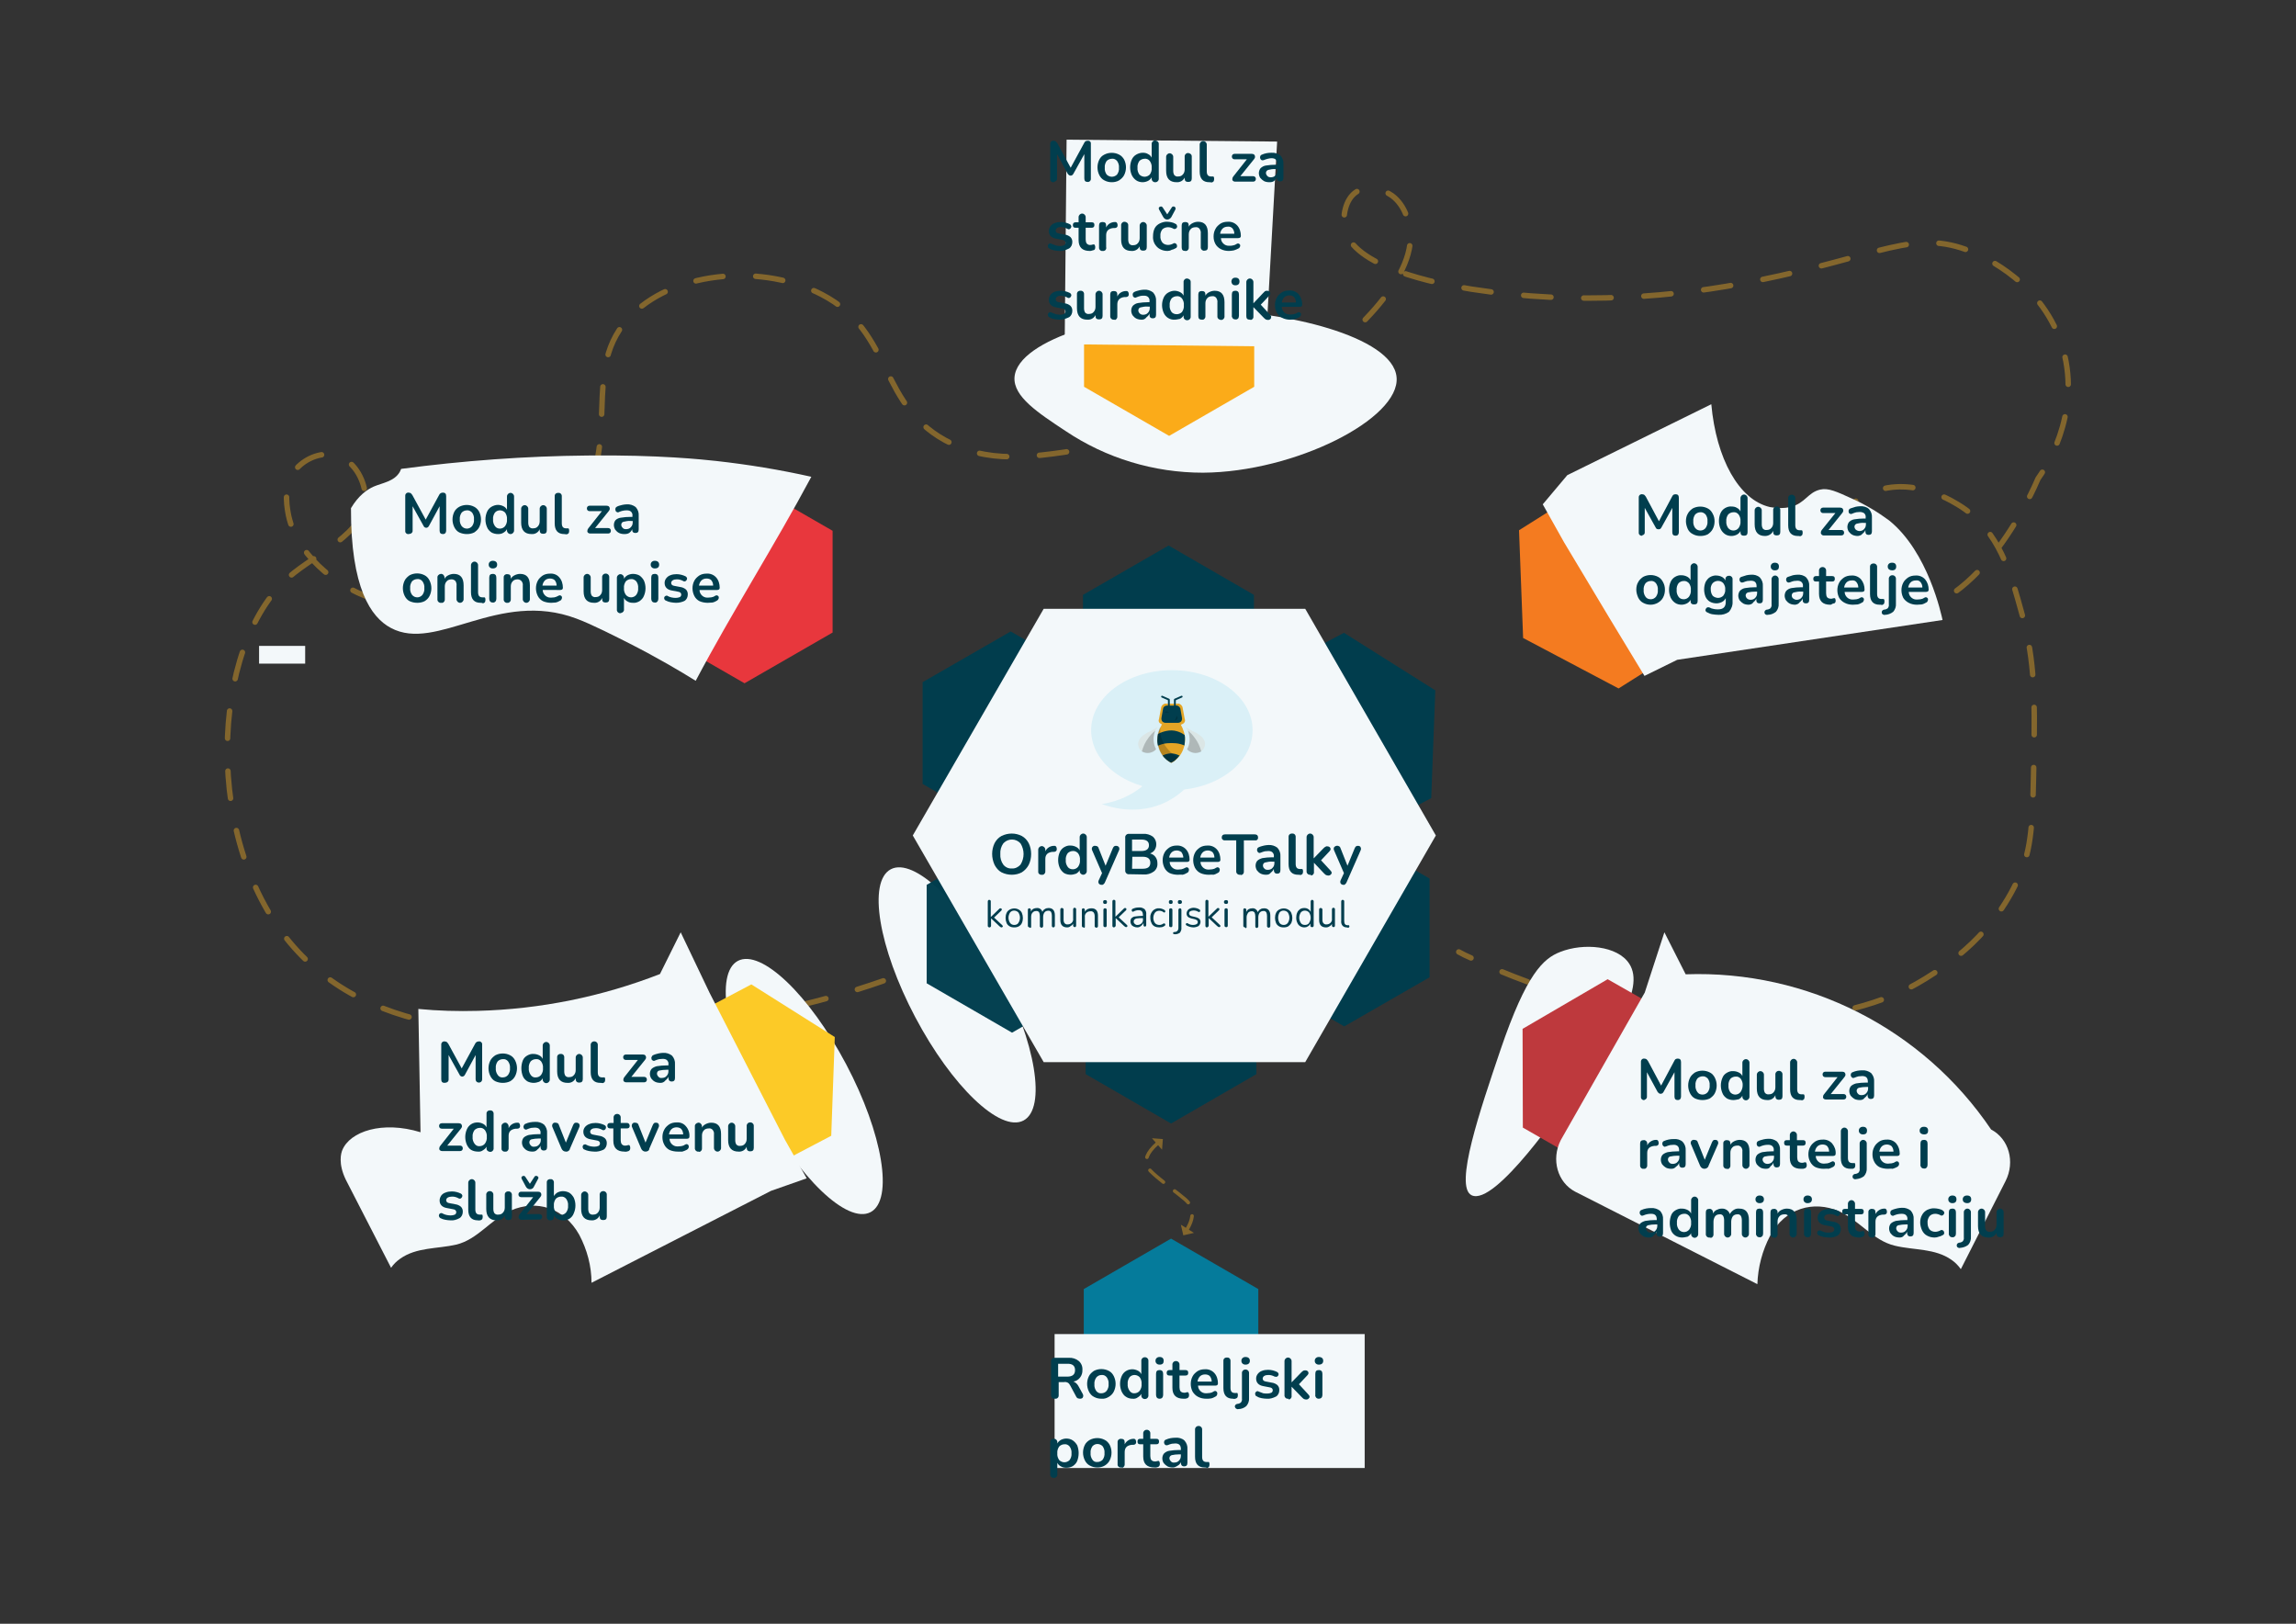 <?xml version="1.0" encoding="utf-8"?>
<!-- Generator: Adobe Illustrator 23.0.1, SVG Export Plug-In . SVG Version: 6.00 Build 0)  -->
<svg version="1.1" id="Layer_1" xmlns="http://www.w3.org/2000/svg" xmlns:xlink="http://www.w3.org/1999/xlink" x="0px" y="0px"
	 viewBox="0 0 841.9 595.3" style="enable-background:new 0 0 841.9 595.3;" xml:space="preserve">
<rect x="0" y="0" width="841.9" height="595.3" fill="#333333" stroke="none"/>
<style type="text/css">
	.st0{opacity:0.45;}
	.st1{fill:none;stroke:#E4A525;stroke-width:2;stroke-linecap:round;stroke-linejoin:round;}
	.st2{fill:none;stroke:#E4A525;stroke-width:2;stroke-linecap:round;stroke-linejoin:round;stroke-dasharray:10.02,12.03;}
	.st3{fill:#057B9B;}
	.st4{fill:#F3F8FA;}
	.st5{fill:#E8373D;}
	.st6{opacity:0.98;fill:#013E4E;enable-background:new    ;}
	.st7{fill:#F47B20;}
	.st8{fill:#FBAB19;}
	.st9{fill:#BE393D;}
	.st10{fill:#FCCA27;}
	.st11{fill:#013E4E;}
	.st12{fill:none;stroke:#E4A525;stroke-width:1.31;stroke-linecap:round;stroke-linejoin:round;stroke-dasharray:6.57,5.25;}
	.st13{fill:#E4A525;}
	.st14{fill:#DAF0F7;}
	.st15{fill:#DBE6E6;}
	.st16{fill:none;stroke:#013E4E;stroke-width:0.67;stroke-linecap:round;stroke-linejoin:round;}
	.st17{fill:#010101;fill-opacity:0.2;}
	.st18{opacity:0.2;fill:#010101;enable-background:new    ;}
	.st19{fill:none;}
</style>
<title>Artboard 1 copy 3nologo</title>
<g class="st0">
	<path class="st1" d="M339.9,353.6c-1.5,0.6-3,1.2-4.6,1.9"/>
	<path class="st2" d="M323.9,359.6c-25.2,8.8-51.4,14.3-78.1,16.4c-49.7,3.7-105.1,8.3-137.9-28.6c-33.8-38-31-110.4-2-135.8
		c10.1-8.8,28.2-16,28.1-29.1c-0.1-5.5-3.4-13.1-10-15.3c-5.5-1.9-11.7,0.6-15.3,4.6c-4.9,5.5-3.6,13.1-3.1,16.1
		c2.5,14.7,17.1,26.9,30.6,31.4c24.6,8.2,56.6-5.4,72.8-27.6c21.5-29.5,2-56.3,23-76.6c16.7-16.2,48.5-18.1,69.4-7.1
		c26.9,14,20.1,41.4,47.5,54.6c16.1,7.8,31.9,5,60.3,0c15-2.6,38.9-7.1,64.4-23.5c21.2-13.6,45.9-37.1,43.4-54.6
		c-0.3-2.2-1.3-8.9-6.6-12.8c-3.3-2.3-8.8-4-12.8-1.5c-4.5,2.7-5.3,9.6-4.6,13.3c2.6,14.4,33.9,20.5,46.5,22.5
		c39.1,6.1,75.2,2.9,104.7-3.1c45.6-9.2,57.6-19.2,78.6-10.7c4.6,1.9,26.8,11.6,33.7,35.8c6.9,24.4-7.2,44.7-9.2,47.5
		c-1.5,3.6-20.8,48.1-51.1,49.3c-3.4,0.1-19.5,0.7-25.8-9.3c-3.3-5.2-2.3-11.2-1.9-13.5c1.6-10.2,9.6-18.1,17.9-21.5
		c15.4-6.3,30.5,3.8,33,5.4c13.7,9.1,17.8,23.8,22.1,39.5c4.8,17.5,4.6,31.2,4.3,51.7c-0.4,21.5-0.5,32.3-4.6,42.4
		c-9.3,22.8-27,34.2-35.2,39.3c-7.4,4.6-24.2,13.6-57.2,15.3c-42.1,2.2-78.4-9.1-103.9-20.3"/>
	<path class="st1" d="M539.4,351.2c-1.6-0.7-3.1-1.4-4.5-2.2"/>
</g>
<polygon class="st3" points="397.4,509.5 429.4,528 461.4,509.5 461.4,472.6 429.4,454.1 397.4,472.6 "/>
<path class="st4" d="M512.1,138.3c1.4,15.2-37.3,34.8-71,35c-18,0-35.5-5.3-50.4-15.3c-10-6.6-19.2-12.6-18.7-19.7
	c1.1-14.1,38.8-24.5,70-24.5C470.3,113.8,510.8,123.2,512.1,138.3z"/>
<ellipse transform="matrix(0.884 -0.467 0.467 0.884 -151.934 183.691)" class="st4" cx="294.9" cy="398.6" rx="17.4" ry="52.1"/>
<ellipse transform="matrix(0.884 -0.467 0.467 0.884 -129.775 206.006)" class="st4" cx="351" cy="365" rx="17.4" ry="52.1"/>
<path class="st4" d="M539.6,438.2c-6.5-3.2,3.2-31.4,10.6-53.3c9.5-27.9,15.7-33.5,21.9-35.9c8.6-3.4,21-2.3,25.3,4.3
	c6.2,9.5-6.8,27-19.8,46C573.1,406,548.2,442.4,539.6,438.2z"/>
<rect x="386.7" y="489.1" class="st4" width="113.7" height="49.1"/>
<polygon class="st5" points="240.7,231.9 273,250.5 305.3,231.9 305.3,194.6 273,176 240.7,194.6 "/>
<polygon class="st6" points="338.3,287.4 370.6,306.1 402.9,287.4 402.9,250.1 370.6,231.5 338.3,250.1 "/>
<polygon class="st7" points="593.5,252.4 627,231.3 625.5,191.8 590.5,173.3 557,194.4 558.5,233.9 "/>
<polygon class="st6" points="489.8,311.1 524.8,292.6 526.3,253.1 492.8,232 457.8,250.5 456.3,290 "/>
<polygon class="st8" points="459.9,141.8 459.9,105.8 428.7,87.8 397.5,105.8 397.5,141.8 428.7,159.8 "/>
<polygon class="st9" points="558.4,413.4 589.8,431.4 621.1,413.1 620.9,376.9 589.5,359 558.3,377.2 "/>
<polygon class="st6" points="461.5,358.3 492.9,376.3 524.2,358.3 524.2,322.1 492.9,304 461.5,322.1 "/>
<path class="st4" d="M649.1,453c5.5-10.1,15.9-13,25.3-8.9c7.4,3.3,12.4,10.7,20.4,12.6c7,1.7,14.7,0.9,20.8,5.2
	c1.3,0.9,2.4,2,3.4,3.4l16.4-32.3c3.6-7.1,1.2-15.5-5.3-18.9c-25-37-67.4-58.5-112-56.9l-7.8-15.4c-2.4,7.3-4.8,14.7-7.2,22.1
	L572.3,418c-3.6,7.1-1.2,15.5,5.3,18.9l66.8,33.9C644.6,464.6,646.2,458.5,649.1,453z"/>
<polygon class="st10" points="304.8,416.4 272.8,433.2 242.1,414 243.5,377.8 275.5,360.9 306.1,380.2 "/>
<polygon class="st6" points="402.5,360.5 371.1,378.6 339.8,360.5 339.8,324.4 371.1,306.3 402.5,324.4 "/>
<polygon class="st6" points="460.7,393.8 429.4,411.9 398.1,393.8 398.1,357.6 429.4,339.5 460.7,357.6 "/>
<polygon class="st6" points="459.8,254.3 428.5,272.4 397.1,254.3 397.1,218.1 428.5,200 459.8,218.1 "/>
<path class="st4" d="M212.4,452.7c-5.6-10-15.8-13-25.1-8.9c-7.3,3.2-12.1,10.6-20,12.5c-6.9,1.6-14.6,0.9-20.6,5.2
	c-1.3,0.9-2.4,2-3.3,3.3l-16.6-32.3c-2.9-6-1.7-9.8-1.3-10.8c2.8-6.9,14.7-10.9,28.7-6.6c-0.3-15.1-0.5-30.1-0.8-45.2
	c7.2,0.7,14.5,0.9,21.8,0.7c22.9-0.6,45.5-5.2,66.8-13.5l7.6-15.3l10.6,22.2l27.6,53.8l8,14.2l-13.1,4.6l-65.8,33.7
	C216.9,464.2,215.3,458.2,212.4,452.7z"/>
<path class="st4" d="M712.3,227.3L615,241.9l-12,5.9l-12.9-21.3l-16.6-27.7l-7.8-13.9c3-3.6,6-7.1,9-10.7l52.8-26
	c1.8,19.9,10.1,35.1,21.5,37.7c2.5,0.5,5.1,0.5,7.5,0c5.6-1.5,6.3-5.3,10.9-6.4c3-0.7,6,0.7,11.9,3.4c4.7,2.1,9.2,4.8,13.4,7.9
	C707.1,202.4,711.9,225.6,712.3,227.3z"/>
<path class="st4" d="M255.1,249.6c-5.6-3.5-13.9-8.4-24.3-13.7c-4.4-2.2-13.7-7-19.4-9.1c-28.7-10.8-51.2,12.5-68.1,3.4
	c-7.3-3.9-14.7-14.6-14.6-43.9c2.8-4.7,5.9-6.8,8.3-7.9c3.3-1.4,7.6-1.9,9.6-5.4c0.2-0.4,0.4-0.8,0.5-1.1c22.7-3,45.5-4.7,68.4-4.9
	c26.1-0.3,42.4,1.5,47.1,2c11.7,1.3,23.3,3.2,34.9,5.8C284.2,199.7,268.3,224.6,255.1,249.6z"/>
<polygon class="st4" points="382.7,389.4 478.6,389.4 526.5,306.3 478.6,223.2 382.7,223.2 334.7,306.3 "/>
<path class="st11" d="M149.8,195.8c-0.6,0.1-1.2-0.4-1.2-1c0-0.1,0-0.2,0-0.3v-12.6c-0.1-0.6,0.3-1.2,0.9-1.3c0.1,0,0.2,0,0.3,0
	c0.3,0,0.6,0.1,0.8,0.2c0.2,0.2,0.4,0.4,0.6,0.7l4.9,9l4.9-9c0.1-0.3,0.3-0.5,0.6-0.7c0.2-0.1,0.5-0.2,0.8-0.2
	c0.8,0,1.2,0.4,1.2,1.3v12.6c0,0.8-0.4,1.3-1.2,1.3s-1.2-0.4-1.2-1.3v-8.9l-3.9,7.2c-0.1,0.2-0.3,0.4-0.4,0.5
	c-0.2,0.1-0.4,0.2-0.6,0.2c-0.2,0-0.5-0.1-0.6-0.2c-0.2-0.1-0.3-0.3-0.4-0.5l-4-7.2v8.8c0.1,0.6-0.3,1.2-0.9,1.3
	C150,195.8,149.9,195.8,149.8,195.8z"/>
<path class="st11" d="M171.2,195.8c-1,0-1.9-0.2-2.8-0.6c-0.8-0.4-1.4-1.1-1.8-1.9c-0.9-1.8-0.9-3.9,0-5.7c0.4-0.8,1.1-1.4,1.8-1.8
	c1.7-0.9,3.8-0.9,5.5,0c0.8,0.4,1.4,1.1,1.8,1.8c0.9,1.8,0.9,3.9,0,5.7c-0.4,0.8-1.1,1.4-1.8,1.9
	C173.1,195.6,172.2,195.8,171.2,195.8z M171.2,193.8c0.7,0,1.4-0.3,1.9-0.9c0.5-0.7,0.8-1.6,0.7-2.5c0.1-0.9-0.2-1.8-0.7-2.5
	c-0.5-0.5-1.2-0.9-1.9-0.8c-0.7,0-1.4,0.3-1.9,0.8c-0.5,0.7-0.8,1.6-0.7,2.5c-0.1,0.9,0.2,1.8,0.7,2.5
	C169.8,193.5,170.5,193.8,171.2,193.8L171.2,193.8z"/>
<path class="st11" d="M182.6,195.8c-0.8,0-1.7-0.2-2.4-0.6c-0.7-0.5-1.3-1.1-1.6-1.9c-0.8-1.8-0.8-3.9,0-5.7
	c0.3-0.7,0.9-1.4,1.6-1.8c0.7-0.4,1.5-0.7,2.4-0.7c0.7,0,1.4,0.2,2,0.5s1,0.7,1.3,1.3V182c0-0.7,0.6-1.3,1.3-1.3s1.3,0.6,1.3,1.3
	l0,0v12.5c0,0.7-0.6,1.3-1.3,1.3s-1.3-0.6-1.3-1.3V194c-0.3,0.6-0.8,1-1.3,1.3C184,195.7,183.3,195.8,182.6,195.8z M183.3,193.8
	c0.7,0,1.4-0.3,1.9-0.9c0.5-0.7,0.8-1.6,0.7-2.5c0.1-0.9-0.2-1.8-0.7-2.5c-1-1-2.6-1.1-3.6-0.1l-0.1,0.1c-0.5,0.7-0.8,1.6-0.7,2.5
	c-0.1,0.9,0.2,1.8,0.7,2.5C181.9,193.5,182.6,193.8,183.3,193.8L183.3,193.8z"/>
<path class="st11" d="M194.9,195.8c-2.5,0-3.8-1.4-3.8-4.2v-5.1c0-0.7,0.6-1.3,1.3-1.3s1.3,0.6,1.3,1.3l0,0v5.1
	c0,0.6,0.1,1.1,0.4,1.6c0.4,0.4,0.9,0.6,1.4,0.5c0.7,0,1.3-0.2,1.7-0.7c0.5-0.5,0.7-1.2,0.7-1.9v-4.6c0-0.7,0.6-1.3,1.3-1.3
	s1.3,0.6,1.3,1.3l0,0v7.9c0,0.9-0.4,1.3-1.3,1.3s-1.3-0.4-1.3-1.3V194C197.4,195.2,196.2,195.9,194.9,195.8z"/>
<path class="st11" d="M206.9,195.8c-2.3,0-3.5-1.3-3.5-3.9V182c-0.1-0.6,0.3-1.2,1-1.3c0.1,0,0.2,0,0.3,0c0.6-0.1,1.2,0.3,1.3,1
	c0,0.1,0,0.2,0,0.3v9.8c0,1.3,0.5,1.9,1.6,1.9h0.3h0.3c0.2,0,0.3,0,0.4,0.2c0.1,0.3,0.1,0.5,0.1,0.8s-0.1,0.6-0.2,0.8
	c-0.2,0.2-0.4,0.3-0.7,0.4C207.5,195.9,207.2,195.8,206.9,195.8z"/>
<path class="st11" d="M216.4,195.6c-0.3,0-0.6-0.1-0.8-0.3s-0.3-0.5-0.2-0.8c0-0.3,0.2-0.7,0.4-0.9l4.9-6.2h-4.5c-0.6,0-1-0.4-1-1
	s0.4-1,1-1h6.2c0.3,0,0.7,0.1,0.9,0.3s0.3,0.5,0.3,0.8s-0.2,0.7-0.4,0.9l-5,6.2h4.8c0.6,0,1,0.4,1,1s-0.4,1-1,1H216.4z"/>
<path class="st11" d="M229,195.8c-0.7,0-1.4-0.1-2-0.4c-0.6-0.3-1-0.7-1.4-1.2c-0.3-0.5-0.5-1.1-0.5-1.7c0-0.7,0.2-1.3,0.6-1.8
	c0.5-0.5,1.2-0.8,1.9-0.9c1.2-0.2,2.4-0.3,3.6-0.3h0.7v-0.4c0.1-0.5-0.1-1.1-0.5-1.5s-1-0.5-1.6-0.5c-1,0-1.9,0.2-2.8,0.6
	c-0.4,0.3-0.9,0.1-1.2-0.3c-0.1-0.1-0.1-0.2-0.1-0.3c-0.1-0.3-0.1-0.5,0-0.8s0.4-0.5,0.6-0.6c0.6-0.3,1.2-0.4,1.9-0.6
	c0.5-0.1,1.1-0.2,1.6-0.2c1.2-0.1,2.4,0.3,3.3,1c0.8,0.9,1.2,2,1.1,3.2v5c0,0.9-0.4,1.3-1.2,1.3s-1.2-0.4-1.2-1.3V194
	c-0.2,0.6-0.6,1-1.1,1.4C230.2,195.7,229.6,195.8,229,195.8z M229.6,194c0.6,0,1.3-0.2,1.7-0.7c0.5-0.5,0.7-1.1,0.7-1.8V191h-0.7
	c-0.9-0.1-1.8,0.1-2.7,0.3c-0.5,0.1-0.8,0.6-0.8,1.1c0,0.4,0.2,0.8,0.5,1.1C228.6,193.9,229,194,229.6,194L229.6,194z"/>
<path class="st11" d="M153,221c-1,0-1.9-0.2-2.8-0.6c-0.8-0.4-1.4-1.1-1.8-1.9c-0.9-1.8-0.9-3.9,0-5.7c0.4-0.8,1.1-1.4,1.8-1.9
	c1.7-0.9,3.8-0.9,5.5,0c0.8,0.4,1.4,1.1,1.8,1.9c0.9,1.8,0.9,3.9,0,5.7c-0.4,0.8-1,1.4-1.8,1.9C154.9,220.8,154,221,153,221z
	 M153,219c0.7,0,1.4-0.3,1.9-0.9c0.5-0.7,0.8-1.6,0.7-2.5c0.1-0.9-0.2-1.8-0.7-2.5c-0.5-0.6-1.2-0.9-1.9-0.8c-0.7,0-1.4,0.3-1.9,0.8
	c-0.5,0.7-0.8,1.6-0.7,2.5c-0.1,0.9,0.2,1.8,0.7,2.5C151.6,218.7,152.3,219,153,219z"/>
<path class="st11" d="M161.7,221c-0.6,0.1-1.2-0.4-1.3-1c0-0.1,0-0.2,0-0.3v-7.9c-0.1-0.7,0.5-1.3,1.2-1.4c0.7-0.1,1.3,0.5,1.4,1.2
	c0,0.1,0,0.2,0,0.2v0.4c0.3-0.6,0.8-1,1.4-1.3c0.6-0.3,1.3-0.5,2-0.5c2.4,0,3.6,1.4,3.6,4.2v5.1c0,0.7-0.6,1.3-1.3,1.3
	s-1.3-0.6-1.3-1.3l0,0v-5c0.1-0.6-0.1-1.2-0.4-1.7c-0.4-0.4-0.9-0.6-1.4-0.6c-0.7,0-1.4,0.2-1.8,0.7c-0.5,0.5-0.7,1.2-0.7,1.9v4.6
	c0.1,0.6-0.3,1.3-0.9,1.4C161.9,221,161.8,221,161.7,221z"/>
<path class="st11" d="M176.2,221c-2.3,0-3.5-1.3-3.5-3.9v-9.9c0-0.7,0.6-1.3,1.3-1.3s1.3,0.6,1.3,1.3l0,0v9.9c0,1.3,0.5,1.9,1.6,1.9
	h0.3h0.3c0.2,0,0.3,0,0.4,0.2c0.1,0.3,0.1,0.5,0.1,0.8s-0.1,0.6-0.2,0.8c-0.2,0.2-0.4,0.3-0.7,0.4C176.8,221,176.5,221,176.2,221z"
	/>
<path class="st11" d="M180.7,208.4c-0.4,0-0.8-0.1-1.1-0.4c-0.3-0.3-0.4-0.6-0.4-1s0.1-0.7,0.4-1c0.3-0.3,0.7-0.4,1.1-0.4
	c1,0,1.6,0.5,1.6,1.4S181.7,208.4,180.7,208.4z M180.7,220.9c-0.4,0-0.7-0.1-1-0.4c-0.2-0.3-0.3-0.6-0.3-1v-7.7c0-1,0.4-1.4,1.3-1.4
	s1.3,0.5,1.3,1.4v7.7c0,0.4-0.1,0.7-0.3,1C181.4,220.8,181,221,180.7,220.9L180.7,220.9z"/>
<path class="st11" d="M186,221c-0.6,0.1-1.2-0.4-1.3-1c0-0.1,0-0.2,0-0.3v-7.9c-0.1-0.6,0.3-1.2,1-1.3c0.1,0,0.2,0,0.3,0
	c0.9,0,1.3,0.4,1.3,1.3v0.4c0.3-0.6,0.8-1,1.4-1.3c0.6-0.3,1.3-0.5,2-0.5c2.4,0,3.6,1.4,3.6,4.2v5.1c0,0.7-0.6,1.3-1.3,1.3
	s-1.3-0.6-1.3-1.3l0,0v-5c0.1-0.6-0.1-1.2-0.5-1.7c-0.4-0.4-0.9-0.6-1.4-0.6c-0.7,0-1.4,0.2-1.8,0.7c-0.5,0.5-0.7,1.2-0.7,1.9v4.6
	c0.1,0.6-0.3,1.3-1,1.4C186.2,221,186.1,221,186,221z"/>
<path class="st11" d="M202.1,221c-1,0-2.1-0.2-3-0.6c-0.8-0.4-1.5-1.1-1.9-1.9c-0.9-1.8-0.9-3.9,0-5.6c0.4-0.8,1.1-1.4,1.8-1.9
	c0.8-0.5,1.7-0.7,2.7-0.7c1.3-0.1,2.6,0.4,3.4,1.4c0.9,1,1.3,2.4,1.3,3.8c0,0.5-0.3,0.8-1,0.8H199c0,1.5,1.3,2.8,2.8,2.8
	c0.1,0,0.2,0,0.3,0c0.4,0,0.8-0.1,1.2-0.1c0.5-0.1,0.9-0.3,1.3-0.5c0.3-0.2,0.6-0.3,0.9-0.2c0.2,0.1,0.4,0.2,0.5,0.4s0.1,0.5,0,0.8
	s-0.3,0.6-0.6,0.7c-0.5,0.3-1.1,0.6-1.7,0.7C203.2,220.9,202.6,221,202.1,221z M201.7,212.1c-0.7,0-1.4,0.2-1.9,0.7
	s-0.8,1.2-0.9,1.9h5.2c0-0.7-0.2-1.4-0.7-2C203,212.3,202.3,212.1,201.7,212.1L201.7,212.1z"/>
<path class="st11" d="M217.8,221c-2.5,0-3.8-1.4-3.8-4.2v-5.1c0-0.7,0.6-1.3,1.3-1.3s1.3,0.6,1.3,1.3l0,0v5.1c0,0.6,0.1,1.1,0.4,1.6
	c0.4,0.4,0.9,0.6,1.4,0.5c0.7,0,1.3-0.2,1.7-0.7c0.5-0.5,0.7-1.2,0.7-1.9v-4.6c-0.1-0.7,0.5-1.4,1.2-1.4c0.7-0.1,1.4,0.5,1.4,1.2
	c0,0.1,0,0.2,0,0.2v7.9c0,0.9-0.4,1.3-1.3,1.3s-1.3-0.4-1.3-1.3v-0.4C220.3,220.4,219.1,221.1,217.8,221z"/>
<path class="st11" d="M227.5,224.8c-0.6,0.1-1.2-0.4-1.3-1c0-0.1,0-0.2,0-0.3v-11.7c0-0.7,0.6-1.3,1.3-1.3s1.3,0.6,1.3,1.3v0.4
	c0.3-0.6,0.8-1,1.3-1.3c0.6-0.3,1.3-0.5,2-0.5c0.8,0,1.7,0.2,2.4,0.6c0.7,0.5,1.2,1.1,1.6,1.8c0.8,1.8,0.8,3.9,0,5.7
	c-0.3,0.8-0.9,1.4-1.6,1.9c-0.7,0.4-1.5,0.7-2.4,0.6c-0.7,0-1.4-0.1-2-0.5c-0.6-0.3-1-0.7-1.3-1.3v4.2c0.1,0.6-0.4,1.2-1,1.3
	C227.7,224.8,227.6,224.8,227.5,224.8z M231.4,219c0.7,0,1.4-0.3,1.9-0.9c0.5-0.7,0.8-1.6,0.7-2.5c0.1-0.9-0.2-1.8-0.7-2.5
	c-0.5-0.5-1.2-0.9-1.9-0.8c-0.7,0-1.4,0.3-1.9,0.8c-0.5,0.7-0.8,1.6-0.7,2.5c-0.1,0.9,0.2,1.8,0.7,2.5
	C230,218.7,230.7,219,231.4,219L231.4,219z"/>
<path class="st11" d="M240.1,208.4c-0.4,0-0.8-0.1-1.1-0.4c-0.3-0.3-0.4-0.6-0.4-1s0.1-0.7,0.4-1c0.3-0.3,0.7-0.4,1.1-0.4
	c1,0,1.6,0.5,1.6,1.4S241.2,208.4,240.1,208.4z M240.1,220.9c-0.4,0-0.7-0.1-1-0.4c-0.2-0.3-0.3-0.6-0.3-1v-7.7c0-1,0.4-1.4,1.3-1.4
	s1.3,0.5,1.3,1.4v7.7c0,0.4-0.1,0.7-0.3,1C240.8,220.8,240.5,221,240.1,220.9L240.1,220.9z"/>
<path class="st11" d="M247.9,221c-0.6,0-1.3-0.1-1.9-0.2c-0.6-0.1-1.2-0.3-1.8-0.6c-0.3-0.1-0.5-0.3-0.6-0.6c-0.1-0.2-0.1-0.5,0-0.7
	c0.2-0.4,0.7-0.6,1.1-0.5c0,0,0.1,0,0.1,0.1c0.9,0.5,2,0.7,3,0.7c0.5,0,1-0.1,1.5-0.3c0.3-0.2,0.5-0.5,0.5-0.9c0-0.6-0.4-1-1.3-1.1
	l-2.1-0.4c-1.8-0.3-2.7-1.3-2.7-2.8c0-0.6,0.2-1.2,0.6-1.7c0.4-0.5,0.9-0.9,1.5-1.1c0.7-0.3,1.5-0.4,2.3-0.4c1.1,0,2.3,0.3,3.3,0.8
	c0.2,0.1,0.4,0.3,0.5,0.6c0.1,0.2,0,0.5-0.1,0.7s-0.3,0.4-0.5,0.5c-0.3,0.1-0.5,0.1-0.8-0.1c-0.4-0.2-0.8-0.4-1.3-0.5
	c-0.4-0.1-0.8-0.1-1.1-0.1c-0.5,0-1.1,0.1-1.5,0.4c-0.3,0.2-0.5,0.6-0.5,0.9c0,0.6,0.4,1,1.2,1.1l2.1,0.4c0.8,0.1,1.5,0.4,2.1,0.9
	c0.5,0.5,0.7,1.1,0.7,1.8c0,1-0.4,1.9-1.2,2.4C250.2,220.7,249.1,221,247.9,221z"/>
<path class="st11" d="M259.5,221c-1,0-2.1-0.2-3-0.6c-0.8-0.4-1.5-1.1-1.9-1.9c-0.9-1.8-0.9-3.9,0-5.6c0.4-0.8,1.1-1.4,1.8-1.9
	c0.8-0.5,1.7-0.7,2.7-0.7c1.3-0.1,2.6,0.4,3.5,1.4s1.3,2.4,1.3,3.8c0,0.5-0.3,0.8-1,0.8h-6.4c0,1.5,1.3,2.8,2.8,2.8
	c0.1,0,0.2,0,0.3,0c0.4,0,0.8-0.1,1.2-0.1c0.5-0.1,0.9-0.2,1.3-0.5c0.3-0.2,0.6-0.3,0.9-0.2c0.2,0.1,0.4,0.2,0.5,0.4s0.1,0.5,0,0.8
	s-0.3,0.5-0.6,0.7c-0.5,0.3-1.1,0.6-1.7,0.7C260.7,220.9,260.1,221,259.5,221z M259.1,212.1c-0.7,0-1.4,0.2-1.9,0.7
	s-0.8,1.2-0.9,1.9h5.2c0-0.7-0.2-1.4-0.7-2C260.4,212.3,259.8,212.1,259.1,212.1L259.1,212.1z"/>
<path class="st11" d="M602.9,403.3c-0.6,0.1-1.2-0.4-1.2-1c0-0.1,0-0.2,0-0.3v-12.6c-0.1-0.6,0.3-1.2,0.9-1.3c0.1,0,0.2,0,0.3,0
	c0.3,0,0.6,0.1,0.8,0.2c0.2,0.2,0.4,0.4,0.6,0.7l4.8,9l4.8-9c0.1-0.3,0.3-0.5,0.5-0.7c0.2-0.1,0.5-0.2,0.8-0.2
	c0.8,0,1.2,0.4,1.2,1.3V402c0,0.8-0.4,1.3-1.2,1.3s-1.2-0.4-1.2-1.3v-8.9l-4,7.2c-0.1,0.2-0.3,0.4-0.4,0.5c-0.2,0.1-0.4,0.2-0.6,0.2
	c-0.2,0-0.5,0-0.7-0.2c-0.2-0.1-0.3-0.3-0.5-0.5l-3.9-7.2v8.8c0.1,0.6-0.3,1.2-0.9,1.3C603.1,403.3,603,403.3,602.9,403.3z"/>
<path class="st11" d="M624.3,403.3c-1,0-1.9-0.2-2.8-0.6c-0.8-0.4-1.4-1.1-1.8-1.9c-0.9-1.8-0.9-3.9,0-5.7c0.4-0.8,1.1-1.4,1.8-1.9
	c1.7-0.9,3.8-0.9,5.5,0c0.8,0.4,1.4,1.1,1.8,1.9c0.9,1.8,0.9,3.9,0,5.7c-0.4,0.8-1.1,1.4-1.8,1.9
	C626.2,403.1,625.2,403.3,624.3,403.3z M624.3,401.3c0.7,0,1.4-0.3,1.9-0.9c0.5-0.7,0.8-1.6,0.7-2.5c0.1-0.9-0.2-1.8-0.7-2.5
	c-0.5-0.5-1.2-0.9-1.9-0.8c-0.7,0-1.4,0.3-1.9,0.8c-0.5,0.7-0.8,1.6-0.7,2.5c-0.1,0.9,0.2,1.8,0.7,2.5
	C622.8,401,623.5,401.3,624.3,401.3L624.3,401.3z"/>
<path class="st11" d="M635.6,403.3c-0.8,0-1.7-0.2-2.4-0.6c-0.7-0.5-1.3-1.1-1.6-1.9c-0.8-1.8-0.8-3.9,0-5.7
	c0.3-0.8,0.9-1.4,1.6-1.8c0.7-0.4,1.5-0.7,2.4-0.6c0.7,0,1.4,0.2,2,0.5s1,0.7,1.3,1.3v-4.9c0-0.7,0.6-1.3,1.3-1.3s1.3,0.6,1.3,1.3
	l0,0v12.5c0,0.7-0.6,1.3-1.3,1.3s-1.3-0.6-1.3-1.3l0,0v-0.4c-0.3,0.6-0.8,1-1.3,1.3C637,403.1,636.3,403.3,635.6,403.3z
	 M636.3,401.3c0.7,0,1.4-0.3,1.9-0.9c0.5-0.7,0.8-1.6,0.8-2.4c0.1-0.9-0.2-1.8-0.7-2.5c-0.5-0.6-1.2-0.9-1.9-0.8
	c-0.7,0-1.4,0.3-1.9,0.8c-0.5,0.7-0.8,1.6-0.7,2.5c-0.1,0.9,0.2,1.8,0.7,2.5C635,401,635.6,401.3,636.3,401.3L636.3,401.3z"/>
<path class="st11" d="M648,403.3c-2.5,0-3.8-1.4-3.8-4.2V394c0-0.7,0.6-1.3,1.3-1.3s1.3,0.6,1.3,1.3l0,0v5.1c0,0.6,0.1,1.1,0.4,1.6
	c0.4,0.4,0.9,0.6,1.4,0.5c0.7,0,1.3-0.2,1.7-0.7c0.5-0.5,0.7-1.2,0.7-1.9V394c-0.1-0.7,0.5-1.4,1.2-1.4c0.7-0.1,1.4,0.5,1.4,1.2
	c0,0.1,0,0.2,0,0.2v7.9c0,0.9-0.4,1.3-1.3,1.3s-1.3-0.5-1.3-1.3v-0.4C650.5,402.7,649.3,403.4,648,403.3z"/>
<path class="st11" d="M659.9,403.3c-2.3,0-3.5-1.3-3.5-3.9v-9.9c0-0.7,0.6-1.3,1.3-1.3s1.3,0.6,1.3,1.3l0,0v9.8
	c0,1.3,0.5,1.9,1.6,1.9h0.3h0.3c0.2,0,0.3,0,0.4,0.2c0.1,0.3,0.1,0.5,0.1,0.8s-0.1,0.6-0.2,0.8c-0.2,0.2-0.4,0.3-0.7,0.4
	C660.5,403.3,660.2,403.3,659.9,403.3z"/>
<path class="st11" d="M669.5,403.1c-0.3,0-0.6-0.1-0.8-0.3c-0.2-0.2-0.3-0.5-0.2-0.8c0-0.4,0.2-0.7,0.4-0.9l4.9-6.2h-4.5
	c-0.6,0-1-0.4-1-1s0.4-1,1-1h6.2c0.3,0,0.7,0.1,0.9,0.3c0.2,0.2,0.3,0.5,0.3,0.8s-0.2,0.7-0.4,0.9l-5,6.2h4.7c0.6,0,1,0.4,1,1
	s-0.4,1-1,1H669.5z"/>
<path class="st11" d="M682,403.3c-0.7,0-1.4-0.1-2-0.4c-0.5-0.3-1-0.7-1.4-1.2c-0.3-0.5-0.5-1.1-0.5-1.7c0-0.7,0.2-1.3,0.6-1.8
	c0.5-0.5,1.2-0.8,1.9-1c1.2-0.2,2.4-0.3,3.5-0.3h0.8v-0.4c0-0.5-0.1-1.1-0.5-1.5s-1-0.5-1.6-0.5c-0.4,0-0.9,0.1-1.3,0.1
	c-0.5,0.1-1,0.3-1.5,0.5c-0.3,0.1-0.6,0.2-0.8,0c-0.2-0.1-0.4-0.3-0.5-0.6c-0.1-0.3-0.1-0.5,0-0.8s0.3-0.5,0.6-0.6
	c1.1-0.5,2.3-0.7,3.5-0.7c1.2-0.1,2.4,0.3,3.3,1c0.8,0.9,1.2,2,1.1,3.2v5c0,0.9-0.4,1.3-1.2,1.3s-1.2-0.5-1.2-1.3v-0.5
	c-0.2,0.6-0.6,1-1.1,1.4C683.3,403.1,682.7,403.3,682,403.3z M682.6,401.5c0.6,0,1.3-0.2,1.7-0.7c0.5-0.5,0.7-1.1,0.7-1.8v-0.5h-0.7
	c-0.9,0-1.8,0.1-2.7,0.3c-0.5,0.2-0.8,0.6-0.8,1.1c0,0.4,0.2,0.8,0.5,1.1C681.6,401.4,682.1,401.5,682.6,401.5L682.6,401.5z"/>
<path class="st11" d="M602.7,428.5c-0.6,0.1-1.2-0.3-1.3-1c0-0.1,0-0.2,0-0.3v-7.9c0-0.9,0.4-1.3,1.3-1.3c0.6-0.1,1.2,0.4,1.3,1
	c0,0.1,0,0.2,0,0.3v0.6c0.6-1.2,1.9-2,3.2-2c0.6-0.1,0.9,0.3,1,1s-0.3,1.2-1.1,1.2h-0.5c-1.7,0.2-2.6,1-2.6,2.6v4.4
	c0.1,0.6-0.3,1.3-0.9,1.4C602.9,428.5,602.8,428.5,602.7,428.5z"/>
<path class="st11" d="M612.9,428.5c-0.7,0-1.4-0.1-2-0.4c-0.5-0.3-1-0.7-1.4-1.2c-0.3-0.5-0.5-1.1-0.5-1.7c0-0.7,0.2-1.3,0.6-1.8
	c0.5-0.5,1.2-0.8,1.9-1c1.2-0.2,2.4-0.3,3.5-0.3h0.7v-0.4c0-0.5-0.1-1.1-0.5-1.5s-1-0.5-1.5-0.5c-0.4,0-0.9,0.1-1.3,0.1
	c-0.5,0.1-1,0.3-1.5,0.5c-0.3,0.1-0.6,0.2-0.8,0c-0.2-0.1-0.4-0.3-0.5-0.6c-0.1-0.3-0.1-0.5,0-0.8s0.3-0.5,0.6-0.6
	c1.1-0.5,2.3-0.7,3.5-0.7c1.2-0.1,2.4,0.2,3.3,1c0.8,0.9,1.2,2,1.1,3.2v5c0,0.9-0.4,1.3-1.2,1.3s-1.2-0.5-1.2-1.3v-0.5
	c-0.2,0.6-0.6,1.1-1.1,1.4C614.1,428.3,613.5,428.5,612.9,428.5z M613.4,426.7c0.6,0,1.3-0.2,1.7-0.7c0.5-0.5,0.7-1.1,0.7-1.8v-0.5
	h-0.7c-0.9,0-1.8,0.1-2.7,0.3c-0.5,0.1-0.8,0.6-0.8,1.1c0,0.4,0.2,0.8,0.5,1.1C612.4,426.6,612.9,426.7,613.4,426.7L613.4,426.7z"/>
<path class="st11" d="M625,428.5c-0.7,0-1.3-0.4-1.6-1.1l-3.3-7.8c-0.2-0.4-0.2-0.8,0-1.2c0.3-0.4,0.7-0.6,1.2-0.5
	c0.3,0,0.5,0.1,0.8,0.2c0.3,0.2,0.4,0.5,0.5,0.8l2.5,6.3l2.6-6.3c0.1-0.3,0.3-0.6,0.5-0.8c0.2-0.2,0.5-0.2,0.8-0.2
	c0.4,0,0.8,0.2,0.9,0.5c0.2,0.4,0.2,0.8,0,1.2l-3.4,7.8C626.4,428,625.7,428.5,625,428.5z"/>
<path class="st11" d="M633.2,428.5c-0.6,0.1-1.2-0.4-1.3-1c0-0.1,0-0.2,0-0.3v-7.9c-0.1-0.6,0.3-1.2,1-1.3c0.1,0,0.2,0,0.3,0
	c0.9,0,1.3,0.4,1.3,1.3v0.4c0.3-0.6,0.8-1,1.4-1.3c0.6-0.3,1.3-0.5,2-0.5c2.4,0,3.6,1.4,3.6,4.2v5.1c0,0.7-0.6,1.3-1.3,1.3
	s-1.3-0.6-1.3-1.3l0,0v-5c0.1-0.6-0.1-1.2-0.5-1.7c-0.4-0.4-0.9-0.6-1.4-0.5c-0.7,0-1.4,0.2-1.8,0.7c-0.5,0.5-0.7,1.2-0.7,1.9v4.6
	c0.1,0.6-0.3,1.3-1,1.4C633.5,428.5,633.3,428.5,633.2,428.5z"/>
<path class="st11" d="M647.6,428.5c-0.7,0-1.4-0.1-2-0.4c-0.5-0.3-1-0.7-1.4-1.2c-0.3-0.5-0.5-1.1-0.5-1.7c0-0.7,0.2-1.3,0.6-1.8
	c0.5-0.5,1.2-0.8,1.9-1c1.2-0.2,2.4-0.3,3.5-0.3h0.7v-0.4c0.1-0.5-0.1-1.1-0.5-1.5s-1-0.5-1.6-0.5c-1,0-1.9,0.2-2.8,0.6
	c-0.4,0.3-0.9,0.1-1.2-0.3c-0.1-0.1-0.1-0.2-0.1-0.3c-0.1-0.3-0.1-0.5,0-0.8s0.3-0.5,0.6-0.6c0.6-0.3,1.3-0.4,1.9-0.6
	c0.5-0.1,1.1-0.2,1.6-0.2c1.2-0.1,2.4,0.3,3.3,1c0.8,0.9,1.2,2,1.1,3.2v5c0,0.9-0.4,1.3-1.2,1.3s-1.2-0.5-1.2-1.3v-0.5
	c-0.2,0.6-0.6,1-1.1,1.4C648.9,428.3,648.3,428.5,647.6,428.5z M648.1,426.7c0.6,0,1.3-0.2,1.7-0.7c0.5-0.5,0.7-1.1,0.7-1.8v-0.5
	h-0.7c-0.9,0-1.8,0.1-2.7,0.3c-0.5,0.2-0.8,0.6-0.8,1.1c0,0.4,0.2,0.8,0.5,1.1C647.2,426.6,647.7,426.7,648.1,426.7z"/>
<path class="st11" d="M660.4,428.5c-2.7,0-4.1-1.3-4.1-4V420h-1.1c-0.7,0-1-0.3-1-1s0.3-1,1-1h1.1v-1.9c0-0.7,0.6-1.3,1.3-1.3
	s1.3,0.6,1.3,1.3l0,0v1.9h2.2c0.7,0,1,0.3,1,1s-0.4,1-1,1H659v4.3c0,0.5,0.1,1.1,0.4,1.5c0.4,0.4,0.9,0.5,1.4,0.5
	c0.2,0,0.4,0,0.6-0.1c0.2,0,0.3-0.1,0.5-0.1s0.3,0,0.4,0.2c0.1,0.2,0.2,0.5,0.2,0.7c0,0.3,0,0.5-0.1,0.8c-0.1,0.2-0.3,0.4-0.5,0.5
	s-0.5,0.1-0.7,0.2C661,428.5,660.7,428.5,660.4,428.5z"/>
<path class="st11" d="M668.7,428.5c-1,0-2.1-0.2-3-0.6c-0.8-0.4-1.5-1.1-1.9-1.9c-0.5-0.9-0.7-1.8-0.7-2.8s0.2-1.9,0.7-2.8
	c0.4-0.8,1.1-1.4,1.8-1.9c0.8-0.5,1.7-0.7,2.7-0.7c1.3-0.1,2.6,0.4,3.5,1.4c0.9,1.1,1.4,2.4,1.3,3.8c0,0.5-0.3,0.8-1,0.8h-6.3
	c0,1.5,1.3,2.8,2.8,2.8c0.1,0,0.2,0,0.3,0c0.4,0,0.8-0.1,1.2-0.1c0.5-0.1,0.9-0.3,1.3-0.5c0.3-0.2,0.6-0.3,0.9-0.2
	c0.2,0.1,0.4,0.2,0.5,0.5c0.1,0.2,0.1,0.5,0,0.8s-0.3,0.5-0.6,0.7c-0.5,0.3-1.1,0.5-1.7,0.7C669.9,428.4,669.3,428.5,668.7,428.5z
	 M668.3,419.6c-0.7,0-1.4,0.2-1.9,0.7s-0.8,1.2-0.9,1.9h5.2c0-0.7-0.2-1.4-0.7-2C669.6,419.8,669,419.6,668.3,419.6L668.3,419.6z"/>
<path class="st11" d="M678.5,428.5c-2.3,0-3.5-1.3-3.5-3.9v-9.9c0-0.7,0.6-1.3,1.3-1.3s1.3,0.6,1.3,1.3l0,0v9.8
	c0,1.3,0.5,1.9,1.6,1.9h0.3h0.3c0.1,0,0.3,0,0.4,0.1c0.1,0.3,0.1,0.5,0.1,0.8s-0.1,0.6-0.2,0.8c-0.2,0.2-0.4,0.3-0.7,0.4
	C679.1,428.5,678.8,428.5,678.5,428.5z"/>
<path class="st11" d="M680.5,432.3c-0.3,0.1-0.6,0-0.9-0.2c-0.2-0.2-0.3-0.4-0.3-0.6s0-0.5,0.2-0.7c0.1-0.2,0.4-0.3,0.6-0.4
	c0.5,0,1-0.2,1.4-0.5c0.3-0.4,0.5-0.9,0.4-1.4v-9.3c0-0.7,0.6-1.3,1.3-1.3s1.3,0.6,1.3,1.3l0,0v9c0.1,1.1-0.3,2.2-1,3
	C682.6,431.9,681.6,432.2,680.5,432.3z M683.1,415.9c-0.4,0-0.8-0.1-1.1-0.4s-0.4-0.6-0.4-1s0.1-0.7,0.4-1c0.3-0.3,0.7-0.4,1.1-0.4
	c1,0,1.5,0.5,1.5,1.4S684.2,415.9,683.1,415.9z"/>
<path class="st11" d="M692.2,428.5c-1,0-2.1-0.2-3-0.6c-0.8-0.4-1.5-1.1-1.9-1.9c-0.5-0.9-0.7-1.8-0.7-2.8s0.2-1.9,0.7-2.8
	c0.4-0.8,1.1-1.4,1.8-1.9c0.8-0.5,1.7-0.7,2.7-0.7c1.3-0.1,2.6,0.4,3.5,1.4c0.9,1.1,1.3,2.4,1.3,3.8c0,0.5-0.3,0.8-1,0.8h-6.3
	c0,1.5,1.3,2.8,2.8,2.8c0.1,0,0.2,0,0.3,0c0.4,0,0.8-0.1,1.2-0.1c0.5-0.1,0.9-0.2,1.3-0.5c0.3-0.2,0.6-0.3,0.9-0.2
	c0.2,0.1,0.4,0.2,0.5,0.5c0.1,0.2,0.1,0.5,0,0.8s-0.3,0.5-0.6,0.7c-0.5,0.3-1.1,0.5-1.7,0.7C693.4,428.4,692.8,428.5,692.2,428.5z
	 M691.9,419.6c-0.7,0-1.4,0.2-1.9,0.7s-0.8,1.2-0.9,1.9h5.2c0-0.7-0.2-1.4-0.7-2C693.1,419.8,692.5,419.6,691.9,419.6z"/>
<path class="st11" d="M705.5,415.9c-0.4,0-0.8-0.1-1.2-0.4c-0.3-0.3-0.4-0.6-0.4-1s0.1-0.7,0.4-1c0.3-0.3,0.7-0.4,1.2-0.4
	c1,0,1.5,0.5,1.5,1.4S706.6,415.9,705.5,415.9z M705.5,428.4c-0.4,0-0.7-0.1-1-0.4c-0.2-0.3-0.4-0.7-0.3-1v-7.7c0-1,0.4-1.4,1.3-1.4
	s1.3,0.5,1.3,1.4v7.7c0,0.4-0.1,0.8-0.3,1C706.3,428.3,705.9,428.5,705.5,428.4z"/>
<path class="st11" d="M604.7,453.7c-0.7,0-1.4-0.1-2-0.4c-0.5-0.3-1-0.7-1.4-1.2c-0.3-0.5-0.5-1.1-0.5-1.7c0-0.7,0.2-1.3,0.6-1.8
	c0.5-0.5,1.2-0.8,1.9-1c1.2-0.2,2.4-0.3,3.5-0.3h0.7V447c0-0.5-0.1-1.1-0.5-1.5s-1-0.5-1.6-0.5c-1,0-1.9,0.2-2.8,0.6
	c-0.3,0.1-0.6,0.2-0.8,0c-0.2-0.1-0.4-0.3-0.5-0.6c-0.1-0.3-0.1-0.5,0-0.8s0.3-0.5,0.6-0.6c1.1-0.5,2.3-0.7,3.5-0.7
	c1.2-0.1,2.4,0.3,3.3,1c0.8,0.9,1.2,2,1.1,3.2v5c0,0.9-0.4,1.3-1.2,1.3s-1.2-0.5-1.2-1.3v-0.5c-0.2,0.6-0.6,1-1.1,1.4
	C606,453.5,605.4,453.7,604.7,453.7z M605.3,451.9c0.6,0,1.3-0.2,1.7-0.7c0.5-0.5,0.7-1.1,0.7-1.8v-0.5H607c-0.9,0-1.8,0.1-2.7,0.3
	c-0.5,0.2-0.8,0.6-0.8,1.1c0,0.4,0.2,0.8,0.5,1.1C604.3,451.8,604.8,451.9,605.3,451.9L605.3,451.9z"/>
<path class="st11" d="M616.8,453.7c-1.7,0-3.3-0.9-4-2.5c-0.7-1.8-0.7-3.9,0-5.7c0.3-0.8,0.9-1.4,1.6-1.8c0.7-0.4,1.5-0.7,2.4-0.6
	c0.7,0,1.4,0.2,2,0.5s1,0.7,1.3,1.3V440c0-0.7,0.6-1.3,1.3-1.3s1.3,0.6,1.3,1.3l0,0v12.5c0,0.7-0.6,1.3-1.3,1.3s-1.3-0.6-1.3-1.3
	l0,0v-0.4c-0.3,0.6-0.8,1-1.3,1.3C618.2,453.5,617.5,453.7,616.8,453.7z M617.5,451.7c0.7,0,1.4-0.3,1.9-0.9
	c0.5-0.7,0.8-1.6,0.7-2.5c0.1-0.9-0.2-1.8-0.7-2.5c-0.5-0.6-1.2-0.9-1.9-0.8c-0.7,0-1.4,0.3-1.9,0.8c-0.5,0.7-0.8,1.6-0.7,2.5
	c-0.1,0.9,0.2,1.8,0.7,2.5C616.1,451.4,616.8,451.7,617.5,451.7L617.5,451.7z"/>
<path class="st11" d="M626.8,453.7c-0.6,0.1-1.2-0.4-1.3-1c0-0.1,0-0.2,0-0.3v-7.9c0-0.9,0.4-1.3,1.3-1.3c0.6-0.1,1.2,0.4,1.3,1
	c0,0.1,0,0.2,0,0.3v0.4c0.3-0.5,0.7-1,1.3-1.3s1.2-0.5,1.9-0.5c1.3-0.1,2.6,0.7,3,2c0.3-0.6,0.8-1.1,1.4-1.5
	c0.6-0.4,1.3-0.6,2.1-0.5c2.3,0,3.5,1.4,3.5,4.2v5.1c0,0.7-0.6,1.3-1.3,1.3s-1.3-0.6-1.3-1.3l0,0v-5c0-0.6-0.1-1.2-0.4-1.7
	c-0.3-0.4-0.8-0.6-1.3-0.5c-0.6,0-1.2,0.2-1.6,0.7c-0.4,0.6-0.6,1.3-0.6,2v4.5c0,0.7-0.6,1.3-1.3,1.3s-1.3-0.6-1.3-1.3l0,0v-5
	c0-0.6-0.1-1.2-0.4-1.7c-0.3-0.4-0.8-0.6-1.3-0.5c-0.6,0-1.2,0.2-1.6,0.7c-0.4,0.6-0.6,1.3-0.6,2v4.5c0.1,0.6-0.3,1.3-0.9,1.4
	C627,453.7,626.9,453.7,626.8,453.7z"/>
<path class="st11" d="M645.2,441.1c-0.4,0-0.8-0.1-1.1-0.4s-0.4-0.6-0.4-1s0.1-0.7,0.4-1c0.3-0.3,0.7-0.4,1.1-0.4
	c1,0,1.6,0.5,1.6,1.4S646.2,441.1,645.2,441.1z M645.2,453.6c-0.4,0-0.7-0.1-1-0.4c-0.2-0.3-0.4-0.7-0.3-1v-7.7c0-1,0.4-1.4,1.3-1.4
	s1.3,0.5,1.3,1.4v7.7c0,0.4-0.1,0.8-0.3,1C645.9,453.5,645.5,453.7,645.2,453.6L645.2,453.6z"/>
<path class="st11" d="M650.5,453.7c-0.6,0.1-1.2-0.4-1.3-1c0-0.1,0-0.2,0-0.3v-7.9c0-0.9,0.4-1.3,1.3-1.3c0.6-0.1,1.2,0.4,1.3,1
	c0,0.1,0,0.2,0,0.3v0.4c0.3-0.6,0.8-1,1.4-1.3c0.6-0.3,1.3-0.5,2-0.5c2.4,0,3.6,1.4,3.6,4.2v5.1c0,0.7-0.6,1.3-1.3,1.3
	s-1.3-0.6-1.3-1.3l0,0v-5c0.1-0.6-0.1-1.2-0.5-1.7c-0.4-0.4-0.9-0.6-1.4-0.5c-0.7,0-1.4,0.2-1.8,0.7c-0.5,0.5-0.7,1.2-0.7,1.9v4.6
	c0.1,0.6-0.3,1.3-1,1.4C650.8,453.7,650.6,453.7,650.5,453.7z"/>
<path class="st11" d="M662.8,441.1c-0.4,0-0.8-0.1-1.1-0.4s-0.4-0.6-0.4-1s0.1-0.7,0.4-1c0.3-0.3,0.7-0.4,1.1-0.4
	c1,0,1.6,0.5,1.6,1.4S663.8,441.1,662.8,441.1z M662.8,453.6c-0.4,0-0.7-0.1-1-0.4c-0.2-0.3-0.4-0.7-0.3-1v-7.7c0-1,0.4-1.4,1.3-1.4
	s1.3,0.5,1.3,1.4v7.7c0,0.4-0.1,0.8-0.3,1C663.5,453.5,663.1,453.7,662.8,453.6L662.8,453.6z"/>
<path class="st11" d="M670.6,453.7c-0.6,0-1.3-0.1-1.9-0.2c-0.6-0.1-1.2-0.3-1.8-0.6c-0.5-0.2-0.7-0.8-0.5-1.3
	c0.2-0.4,0.7-0.6,1.1-0.5c0,0,0.1,0,0.1,0.1c0.5,0.2,1,0.4,1.6,0.6c0.5,0.1,1,0.1,1.4,0.1c0.5,0,1.1-0.1,1.5-0.3
	c0.3-0.2,0.5-0.5,0.5-0.9c0-0.6-0.4-1-1.3-1.1l-2.1-0.4c-1.8-0.3-2.7-1.3-2.7-2.8c0-0.6,0.2-1.2,0.6-1.7c0.4-0.5,0.9-0.9,1.5-1.1
	c0.7-0.3,1.5-0.4,2.3-0.4c1.2,0,2.3,0.3,3.3,0.8c0.2,0.1,0.4,0.3,0.5,0.6c0.1,0.2,0,0.5-0.1,0.7s-0.3,0.4-0.5,0.5
	c-0.3,0.1-0.5,0.1-0.8-0.1c-0.4-0.2-0.8-0.4-1.3-0.5c-0.4-0.1-0.8-0.1-1.1-0.1c-0.5,0-1.1,0.1-1.5,0.4c-0.3,0.2-0.5,0.6-0.5,0.9
	c0,0.6,0.4,1,1.2,1.1l2.1,0.4c0.8,0.1,1.5,0.4,2.1,0.9c0.5,0.5,0.7,1.1,0.7,1.8c0,0.9-0.4,1.9-1.2,2.4
	C672.9,453.5,671.7,453.8,670.6,453.7z"/>
<path class="st11" d="M681.7,453.7c-2.7,0-4.1-1.3-4.1-4v-4.5h-1.1c-0.7,0-1-0.3-1-1s0.3-1,1-1h1.1v-1.9c0-0.7,0.6-1.3,1.3-1.3
	s1.3,0.6,1.3,1.3l0,0v1.9h2.2c0.7,0,1,0.3,1,1s-0.3,1-1,1h-2.2v4.3c0,0.5,0.1,1.1,0.4,1.5c0.4,0.4,0.9,0.5,1.4,0.5
	c0.2,0,0.4,0,0.6-0.1c0.2,0,0.3-0.1,0.5-0.1s0.3,0,0.4,0.2c0.1,0.2,0.2,0.5,0.2,0.7c0,0.3,0,0.5-0.1,0.7s-0.3,0.4-0.5,0.5
	s-0.5,0.1-0.7,0.2C682.2,453.7,682,453.7,681.7,453.7z"/>
<path class="st11" d="M686.4,453.7c-0.7,0.1-1.3-0.4-1.3-1c0-0.1,0-0.2,0-0.3v-7.9c-0.1-0.6,0.3-1.2,1-1.3c0.1,0,0.2,0,0.3,0
	c0.9,0,1.3,0.4,1.3,1.3v0.6c0.6-1.2,1.9-2,3.2-2c0.6-0.1,0.9,0.3,1,1s-0.3,1.2-1.1,1.2h-0.5c-1.7,0.2-2.6,1-2.6,2.6v4.4
	c0.1,0.6-0.3,1.3-0.9,1.4C686.7,453.7,686.5,453.7,686.4,453.7z"/>
<path class="st11" d="M696.6,453.7c-0.7,0-1.4-0.1-2-0.4s-1-0.7-1.4-1.2c-0.3-0.5-0.5-1.1-0.5-1.7c0-0.7,0.2-1.3,0.6-1.8
	c0.5-0.5,1.2-0.8,1.9-1c1.2-0.2,2.4-0.3,3.5-0.3h0.7V447c0.1-0.5-0.1-1.1-0.5-1.5s-1-0.5-1.6-0.5c-1,0-1.9,0.2-2.8,0.6
	c-0.4,0.3-0.9,0.1-1.2-0.3c-0.1-0.1-0.1-0.2-0.1-0.3c-0.1-0.3-0.1-0.5,0-0.8s0.3-0.5,0.6-0.6c0.6-0.3,1.2-0.4,1.9-0.6
	c0.5-0.1,1.1-0.2,1.6-0.2c1.2-0.1,2.4,0.3,3.3,1c0.8,0.9,1.2,2,1.1,3.2v5c0,0.9-0.4,1.3-1.2,1.3s-1.2-0.5-1.2-1.3v-0.5
	c-0.2,0.6-0.6,1-1.1,1.4C697.8,453.5,697.2,453.7,696.6,453.7z M697.1,451.9c0.6,0,1.3-0.2,1.7-0.7c0.5-0.5,0.7-1.1,0.7-1.8v-0.5
	h-0.7c-0.9,0-1.8,0.1-2.7,0.3c-0.5,0.1-0.8,0.6-0.8,1.1c0,0.4,0.2,0.8,0.5,1.1C696.1,451.8,696.6,451.9,697.1,451.9L697.1,451.9z"/>
<path class="st11" d="M709.4,453.7c-1,0-1.9-0.2-2.8-0.7c-0.8-0.4-1.4-1.1-1.8-1.9c-0.4-0.9-0.7-1.9-0.7-2.9s0.2-2,0.7-2.8
	c0.4-0.8,1.1-1.4,1.8-1.8c0.9-0.4,1.8-0.7,2.8-0.6c0.5,0,1,0.1,1.5,0.2s1.1,0.3,1.5,0.6c0.2,0.1,0.4,0.4,0.5,0.6
	c0.1,0.3,0,0.5-0.1,0.7s-0.3,0.4-0.5,0.5c-0.3,0.1-0.6,0.1-0.8-0.1c-0.6-0.3-1.2-0.5-1.9-0.5c-0.8,0-1.6,0.3-2.1,0.9
	c-0.5,0.7-0.8,1.6-0.7,2.4c0,0.9,0.2,1.7,0.7,2.4c0.5,0.6,1.3,0.9,2.1,0.9c0.7,0,1.3-0.2,1.9-0.5c0.2-0.2,0.5-0.2,0.8-0.1
	c0.2,0.1,0.4,0.3,0.5,0.5s0.1,0.5,0.1,0.7c-0.1,0.3-0.2,0.5-0.5,0.6c-0.5,0.3-1,0.5-1.5,0.6C710.4,453.6,709.9,453.7,709.4,453.7z"
	/>
<path class="st11" d="M715.9,441.1c-0.4,0-0.8-0.1-1.1-0.4s-0.4-0.6-0.4-1s0.1-0.7,0.4-1c0.3-0.3,0.7-0.4,1.1-0.4
	c1,0,1.5,0.5,1.5,1.4S716.9,441.1,715.9,441.1z M715.9,453.6c-0.4,0-0.7-0.1-1-0.4c-0.2-0.3-0.4-0.7-0.3-1v-7.7c0-1,0.4-1.4,1.3-1.4
	s1.3,0.5,1.3,1.4v7.7c0,0.4-0.1,0.8-0.3,1C716.6,453.5,716.2,453.7,715.9,453.6L715.9,453.6z"/>
<path class="st11" d="M718.7,457.5c-0.3,0.1-0.6,0-0.9-0.2c-0.2-0.2-0.3-0.4-0.3-0.6s0-0.5,0.2-0.7c0.1-0.2,0.4-0.3,0.6-0.4
	c0.5,0,1-0.2,1.4-0.5c0.3-0.4,0.5-0.9,0.4-1.4v-9.3c0-0.7,0.6-1.3,1.3-1.3s1.3,0.6,1.3,1.3l0,0v9c0.1,1.1-0.3,2.2-1,3
	C720.8,457.1,719.8,457.4,718.7,457.5z M721.3,441.1c-0.4,0-0.8-0.1-1.2-0.4c-0.3-0.3-0.4-0.6-0.4-1s0.1-0.7,0.4-1
	c0.3-0.3,0.7-0.4,1.2-0.4c1,0,1.5,0.5,1.5,1.4S722.3,441.1,721.3,441.1z"/>
<path class="st11" d="M729.1,453.7c-2.5,0-3.8-1.4-3.8-4.2v-5.1c0-0.7,0.6-1.3,1.3-1.3s1.3,0.6,1.3,1.3l0,0v5.1
	c0,0.6,0.1,1.1,0.4,1.6c0.4,0.4,0.9,0.6,1.4,0.5c0.7,0,1.3-0.2,1.7-0.7c0.5-0.5,0.7-1.2,0.7-1.9v-4.6c0-0.7,0.6-1.3,1.3-1.3
	s1.3,0.6,1.3,1.3l0,0v7.9c0,0.9-0.4,1.3-1.3,1.3s-1.3-0.5-1.3-1.3V452C731.6,453.1,730.4,453.8,729.1,453.7z"/>
<path class="st11" d="M362.8,340c-0.3,0-0.5-0.2-0.6-0.4c0-0.1,0-0.1,0-0.2v-8.9c0-0.3,0.2-0.6,0.5-0.6s0.6,0.2,0.6,0.5
	c0,0,0,0.1,0,0.2v5.6l0,0l2.9-2.8c0.1-0.1,0.2-0.2,0.3-0.3c0.1-0.1,0.3-0.1,0.4-0.1c0.2,0,0.4,0.1,0.4,0.3c0.1,0.2,0,0.4-0.1,0.5
	l-2.7,2.6l3,2.8c0.2,0.2,0.3,0.4,0.2,0.5c-0.1,0.2-0.3,0.3-0.4,0.3s-0.3,0-0.4-0.1s-0.3-0.2-0.4-0.3l-3.1-2.9l0,0v2.7
	c0,0.3-0.2,0.5-0.4,0.6C362.9,340,362.9,340,362.8,340z"/>
<path class="st11" d="M371.9,340c-0.6,0-1.2-0.1-1.7-0.4s-0.9-0.7-1.1-1.2c-0.5-1.2-0.5-2.6,0-3.7c0.2-0.5,0.6-0.9,1.1-1.2
	c1.1-0.6,2.4-0.6,3.4,0c0.5,0.3,0.9,0.7,1.1,1.2c0.5,1.2,0.5,2.6,0,3.7c-0.2,0.5-0.6,0.9-1.1,1.2C373.1,339.9,372.5,340,371.9,340z
	 M371.9,339.1c0.6,0,1.2-0.2,1.5-0.7c0.8-1.2,0.8-2.7,0-3.9c-0.8-0.8-2.1-0.9-2.9-0.1l-0.1,0.1c-0.8,1.2-0.8,2.7,0,3.9
	C370.8,338.9,371.3,339.1,371.9,339.1z"/>
<path class="st11" d="M377.5,340c-0.3,0-0.5-0.2-0.6-0.4c0-0.1,0-0.1,0-0.2v-5.8c0-0.4,0.2-0.6,0.5-0.6s0.5,0.2,0.6,0.4v0.1v0.7
	c0.2-0.4,0.5-0.8,0.9-1s0.8-0.3,1.3-0.3c0.9-0.1,1.8,0.5,2,1.4c0.2-0.4,0.5-0.8,0.9-1c0.4-0.3,0.9-0.4,1.4-0.4
	c1.5,0,2.3,0.9,2.3,2.7v3.8c0,0.3-0.2,0.5-0.4,0.6h-0.1c-0.4,0-0.6-0.2-0.6-0.6v-3.7c0-0.5-0.1-1-0.3-1.4c-0.3-0.3-0.7-0.5-1.1-0.4
	c-0.5,0-1,0.2-1.3,0.6s-0.5,1-0.5,1.6v3.4c0,0.3-0.2,0.5-0.4,0.6c-0.1,0-0.1,0-0.2,0c-0.3,0-0.5-0.2-0.6-0.4c0-0.1,0-0.1,0-0.2v-3.7
	c0-0.5-0.1-1-0.3-1.4c-0.3-0.3-0.7-0.5-1.1-0.4c-0.5,0-1,0.2-1.3,0.6c-0.4,0.4-0.5,1-0.5,1.6v3.4c0.1,0.3-0.1,0.6-0.4,0.6
	C377.6,340,377.5,340,377.5,340z"/>
<path class="st11" d="M391.3,340c-1.6,0-2.5-0.9-2.5-2.7v-3.8c0-0.3,0.1-0.5,0.4-0.6c0.1,0,0.1,0,0.2,0c0.3,0,0.5,0.2,0.6,0.4
	c0,0.1,0,0.1,0,0.2v3.7c0,0.5,0.1,1,0.4,1.3s0.7,0.5,1.2,0.4c0.5,0,1-0.2,1.4-0.6s0.6-1,0.5-1.5v-3.4c0-0.3,0.2-0.6,0.5-0.6
	s0.6,0.2,0.6,0.5c0,0,0,0.1,0,0.2v5.8c0,0.4-0.2,0.6-0.5,0.6s-0.5-0.2-0.6-0.4c0-0.1,0-0.1,0-0.2v-0.7c-0.2,0.4-0.5,0.7-0.9,0.9
	C392.2,339.9,391.7,340,391.3,340z"/>
<path class="st11" d="M397.3,340c-0.4,0-0.6-0.2-0.6-0.6v-5.8c0-0.4,0.2-0.6,0.5-0.6s0.6,0.2,0.6,0.6v0.7c0.2-0.4,0.6-0.8,1-1
	s0.9-0.3,1.4-0.3c1.6,0,2.4,0.9,2.4,2.7v3.8c0,0.4-0.2,0.6-0.6,0.6c-0.3,0-0.5-0.2-0.6-0.4v-0.1v-3.7c0-0.5-0.1-1-0.4-1.4
	c-0.3-0.3-0.7-0.5-1.2-0.4c-0.6,0-1.1,0.2-1.5,0.6s-0.6,1-0.5,1.5v3.4c0.1,0.3-0.1,0.5-0.4,0.6C397.4,340,397.4,340,397.3,340z"/>
<path class="st11" d="M405.2,331.4c-0.5,0-0.7-0.2-0.7-0.7s0.2-0.7,0.7-0.7s0.7,0.2,0.7,0.7S405.7,331.4,405.2,331.4z M405.2,339.9
	c-0.4,0-0.6-0.2-0.6-0.6v-5.7c0-0.4,0.2-0.6,0.6-0.6s0.6,0.2,0.6,0.6v5.7C405.8,339.7,405.6,340,405.2,339.9L405.2,339.9z"/>
<path class="st11" d="M408.5,340c-0.4,0-0.6-0.2-0.6-0.6v-8.9c0-0.3,0.1-0.5,0.4-0.6h0.1c0.3,0,0.5,0.1,0.6,0.4c0,0.1,0,0.1,0,0.2
	v5.6l0,0l2.9-2.8c0.1-0.1,0.2-0.2,0.3-0.3c0.1-0.1,0.3-0.1,0.4-0.1c0.2,0,0.4,0.1,0.4,0.3c0.1,0.2,0,0.4-0.1,0.5l-2.7,2.6l3,2.8
	c0.2,0.2,0.3,0.4,0.2,0.5c-0.1,0.2-0.3,0.3-0.4,0.3s-0.3,0-0.4-0.1s-0.3-0.2-0.4-0.3l-3.1-2.9l0,0v2.7c0,0.3-0.2,0.5-0.4,0.6
	C408.6,340,408.5,340,408.5,340z"/>
<path class="st11" d="M417,340c-0.4,0-0.9-0.1-1.3-0.3c-0.4-0.2-0.7-0.4-0.9-0.8c-0.2-0.3-0.3-0.7-0.3-1.1s0.1-0.8,0.4-1.2
	c0.4-0.3,0.8-0.6,1.3-0.6c0.8-0.1,1.6-0.2,2.4-0.2h0.5v-0.4c0-0.4-0.1-0.9-0.4-1.3c-0.3-0.3-0.7-0.4-1.1-0.4c-0.3,0-0.7,0-1,0.1
	s-0.7,0.2-1,0.4c-0.1,0.1-0.3,0.1-0.4,0s-0.2-0.1-0.2-0.3c0-0.1,0-0.2,0-0.4c0-0.1,0.1-0.2,0.3-0.3c0.4-0.2,0.8-0.3,1.2-0.4
	c0.4-0.1,0.8-0.1,1.2-0.1c0.7-0.1,1.4,0.2,2,0.6c0.5,0.6,0.7,1.3,0.6,2v3.8c0,0.4-0.2,0.6-0.5,0.6s-0.5-0.2-0.5-0.6v-0.7
	c-0.2,0.4-0.5,0.7-0.8,1C417.9,339.9,417.5,340,417,340z M417.2,339.1c0.5,0,1-0.2,1.4-0.6s0.6-0.9,0.5-1.5v-0.4h-0.4
	c-0.6,0-1.2,0-1.8,0.1c-0.3,0-0.7,0.2-0.9,0.4c-0.2,0.2-0.3,0.4-0.3,0.7c0,0.4,0.1,0.7,0.4,0.9C416.4,339,416.8,339.2,417.2,339.1
	L417.2,339.1z"/>
<path class="st11" d="M425.1,340c-0.6,0-1.2-0.1-1.8-0.4c-0.5-0.3-0.9-0.7-1.1-1.3c-0.3-0.6-0.4-1.2-0.4-1.9
	c-0.1-0.9,0.3-1.8,0.9-2.5c0.6-0.6,1.5-1,2.4-0.9c0.4,0,0.7,0.1,1,0.2c0.4,0.1,0.7,0.3,1,0.5c0.1,0.1,0.2,0.3,0.2,0.4
	c0,0.2-0.1,0.3-0.2,0.4c-0.2,0.1-0.3,0.1-0.5-0.1c-0.4-0.3-0.9-0.5-1.5-0.5s-1.2,0.2-1.6,0.7c-0.4,0.6-0.6,1.2-0.6,1.9
	c0,0.7,0.2,1.4,0.6,1.9s1,0.7,1.6,0.7c0.2,0,0.5,0,0.7-0.1c0.3-0.1,0.5-0.2,0.8-0.4c0.1-0.1,0.3-0.1,0.5,0c0.1,0.1,0.2,0.2,0.2,0.4
	c0,0.2-0.1,0.3-0.2,0.4c-0.3,0.2-0.6,0.4-1,0.5C425.8,339.9,425.5,340,425.1,340z"/>
<path class="st11" d="M429.3,331.4c-0.5,0-0.7-0.2-0.7-0.7s0.2-0.7,0.7-0.7s0.7,0.2,0.7,0.7S429.8,331.4,429.3,331.4z M429.3,339.9
	c-0.4,0-0.6-0.2-0.6-0.6v-5.7c0-0.4,0.2-0.6,0.6-0.6s0.6,0.2,0.6,0.6v5.7C429.9,339.7,429.7,340,429.3,339.9L429.3,339.9z"/>
<path class="st11" d="M430.7,342.5c-0.2,0-0.4,0-0.5-0.2c-0.1-0.1-0.1-0.3,0-0.4c0.1-0.2,0.2-0.2,0.4-0.2c0.4,0,0.8-0.1,1.1-0.4
	c0.3-0.3,0.4-0.7,0.4-1.2v-6.5c0-0.3,0.2-0.5,0.4-0.6h0.1c0.4,0,0.6,0.2,0.6,0.6v6.5c0.1,0.7-0.2,1.4-0.6,1.9
	C432.1,342.3,431.4,342.6,430.7,342.5z M432.6,331.4c-0.5,0-0.7-0.2-0.7-0.7s0.2-0.7,0.7-0.7s0.8,0.2,0.8,0.7
	S433.1,331.4,432.6,331.4z"/>
<path class="st11" d="M437.6,340c-0.4,0-0.9-0.1-1.3-0.2s-0.8-0.3-1.2-0.5c-0.2-0.1-0.2-0.2-0.3-0.4c0-0.2,0.1-0.3,0.2-0.4
	s0.3-0.1,0.5,0c0.3,0.2,0.7,0.4,1.1,0.5c0.3,0.1,0.7,0.1,1,0.1c0.4,0,0.8-0.1,1.2-0.3c0.3-0.2,0.4-0.5,0.4-0.8
	c0-0.2-0.1-0.5-0.3-0.6c-0.2-0.2-0.5-0.3-0.8-0.4l-1.3-0.3c-1.2-0.3-1.7-0.9-1.7-1.8c0-0.6,0.3-1.1,0.7-1.5c0.6-0.4,1.2-0.6,1.9-0.6
	c0.4,0,0.8,0.1,1.2,0.2c0.4,0.1,0.7,0.3,1,0.5c0.1,0.1,0.2,0.2,0.2,0.4c0,0.2-0.1,0.3-0.2,0.4s-0.3,0.1-0.5,0
	c-0.3-0.2-0.6-0.3-0.9-0.4s-0.6-0.1-0.9-0.1c-0.4,0-0.8,0.1-1.2,0.3c-0.3,0.2-0.4,0.5-0.4,0.8c0,0.5,0.4,0.9,1,1l1.3,0.3
	c0.5,0.1,1,0.3,1.4,0.6c0.3,0.3,0.5,0.7,0.5,1.2c0,0.6-0.3,1.1-0.7,1.5C438.9,339.8,438.3,340,437.6,340z"/>
<path class="st11" d="M442.6,340c-0.4,0-0.6-0.2-0.6-0.6v-8.9c0-0.3,0.1-0.5,0.4-0.6h0.1c0.3,0,0.5,0.1,0.6,0.4c0,0.1,0,0.1,0,0.2
	v5.6l0,0l2.9-2.8c0.1-0.1,0.2-0.2,0.3-0.3c0.1-0.1,0.3-0.1,0.4-0.1c0.2,0,0.4,0.1,0.4,0.3c0.1,0.2,0,0.4-0.1,0.5l-2.7,2.6l3,2.8
	c0.2,0.2,0.3,0.4,0.2,0.5c-0.1,0.2-0.3,0.3-0.4,0.3s-0.3,0-0.4-0.1s-0.3-0.2-0.4-0.3l-3.1-2.9l0,0v2.7c0,0.3-0.2,0.5-0.4,0.6
	C442.7,340,442.6,340,442.6,340z"/>
<path class="st11" d="M449.6,331.4c-0.5,0-0.8-0.2-0.8-0.7s0.3-0.7,0.8-0.7s0.7,0.2,0.7,0.7S450.1,331.4,449.6,331.4z M449.6,339.9
	c-0.4,0-0.6-0.2-0.6-0.6v-5.7c0-0.4,0.2-0.6,0.6-0.6s0.6,0.2,0.6,0.6v5.7C450.2,339.7,450,340,449.6,339.9L449.6,339.9z"/>
<path class="st11" d="M456.5,340c-0.3,0-0.5-0.2-0.6-0.4c0-0.1,0-0.1,0-0.2v-5.8c0-0.4,0.2-0.6,0.5-0.6s0.5,0.2,0.6,0.4
	c0,0.1,0,0.1,0,0.2v0.7c0.2-0.4,0.5-0.8,0.9-1s0.8-0.3,1.3-0.3c0.9-0.1,1.7,0.5,2,1.4c0.2-0.4,0.5-0.8,0.9-1
	c0.4-0.3,0.9-0.4,1.4-0.4c1.5,0,2.3,0.9,2.3,2.7v3.8c0,0.3-0.2,0.5-0.4,0.6c-0.1,0-0.1,0-0.2,0c-0.3,0-0.5-0.2-0.6-0.4
	c0-0.1,0-0.1,0-0.2v-3.7c0-0.5-0.1-1-0.3-1.4c-0.3-0.3-0.7-0.5-1.1-0.4c-0.5,0-1,0.2-1.3,0.6s-0.5,1-0.5,1.6v3.4
	c0,0.3-0.2,0.5-0.4,0.6h-0.1c-0.4,0-0.6-0.2-0.6-0.6v-3.7c0-0.5-0.1-1-0.3-1.4c-0.3-0.3-0.7-0.5-1.1-0.4c-0.5,0-1,0.2-1.3,0.6
	c-0.3,0.5-0.5,1-0.5,1.6v3.4c0.1,0.3-0.1,0.5-0.4,0.6C456.6,340,456.5,340,456.5,340z"/>
<path class="st11" d="M470.7,340c-0.6,0-1.2-0.1-1.7-0.4s-0.9-0.7-1.1-1.2c-0.5-1.2-0.5-2.6,0-3.7c0.2-0.5,0.6-0.9,1.1-1.2
	c1.1-0.6,2.4-0.6,3.4,0c0.5,0.3,0.9,0.7,1.1,1.2c0.5,1.2,0.5,2.5,0,3.7c-0.3,0.5-0.7,0.9-1.1,1.2C471.9,339.9,471.3,340,470.7,340z
	 M470.7,339.1c0.6,0,1.1-0.2,1.5-0.7c0.8-1.2,0.8-2.7,0-3.9c-0.8-0.8-2.1-0.9-2.9-0.1l-0.1,0.1c-0.7,1.2-0.7,2.7,0,3.9
	C469.6,338.9,470.1,339.1,470.7,339.1z"/>
<path class="st11" d="M478.3,340c-1.1,0-2.2-0.6-2.6-1.7c-0.3-0.6-0.4-1.2-0.4-1.9c0-0.6,0.1-1.3,0.4-1.9c0.2-0.5,0.6-0.9,1-1.2
	c0.5-0.3,1-0.4,1.6-0.4c0.5,0,1,0.1,1.4,0.4c0.4,0.2,0.7,0.6,0.9,1v-3.8c0-0.3,0.2-0.5,0.4-0.6h0.1c0.3,0,0.5,0.2,0.6,0.4v0.1v8.9
	c0,0.3-0.1,0.5-0.4,0.6c-0.1,0-0.1,0-0.2,0c-0.4,0-0.6-0.2-0.6-0.6v-0.7c-0.2,0.4-0.5,0.8-0.9,1C479.2,339.9,478.7,340,478.3,340z
	 M478.5,339.1c0.6,0,1.2-0.2,1.5-0.7c0.8-1.2,0.8-2.7,0-3.9c-0.8-0.8-2.1-0.9-2.9-0.1l-0.1,0.1c-0.8,1.2-0.8,2.7,0,3.9
	C477.3,338.9,477.9,339.1,478.5,339.1z"/>
<path class="st11" d="M486.2,340c-1.6,0-2.5-0.9-2.5-2.7v-3.8c0-0.3,0.1-0.5,0.4-0.6c0.1,0,0.1,0,0.2,0c0.3,0,0.5,0.2,0.6,0.4
	c0,0.1,0,0.1,0,0.2v3.7c0,0.5,0.1,1,0.4,1.3s0.7,0.5,1.2,0.4c0.5,0,1-0.2,1.4-0.6s0.6-1,0.5-1.5v-3.4c0-0.3,0.2-0.6,0.5-0.6
	s0.6,0.2,0.6,0.5c0,0,0,0.1,0,0.2v5.8c0,0.4-0.2,0.6-0.5,0.6s-0.5-0.2-0.6-0.4v-0.1v-0.7c-0.2,0.4-0.5,0.7-0.9,0.9
	C487.1,339.9,486.7,340,486.2,340z"/>
<path class="st11" d="M493.8,340c-0.6,0-1.1-0.2-1.5-0.6c-0.4-0.5-0.6-1.1-0.5-1.8v-7.1c0-0.3,0.2-0.6,0.5-0.6s0.6,0.2,0.6,0.5
	c0,0,0,0.1,0,0.2v7.1c0,1,0.4,1.5,1.2,1.5h0.2h0.2c0.1,0,0.2,0,0.2,0.1s0.1,0.2,0.1,0.3c0,0.3-0.2,0.5-0.4,0.5l0,0
	c-0.1,0-0.2,0-0.2,0L493.8,340z"/>
<path class="st11" d="M602.1,196.4c-0.6,0.1-1.2-0.4-1.2-1c0-0.1,0-0.2,0-0.3v-12.6c-0.1-0.6,0.3-1.2,0.9-1.3c0.1,0,0.2,0,0.3,0
	c0.3,0,0.6,0.1,0.8,0.2c0.2,0.2,0.4,0.4,0.6,0.7l4.8,9l4.8-9c0.1-0.3,0.3-0.5,0.5-0.7c0.2-0.1,0.5-0.2,0.8-0.2
	c0.8,0,1.2,0.4,1.2,1.3v12.6c0,0.8-0.4,1.3-1.2,1.3s-1.2-0.4-1.2-1.3v-8.9l-4,7.2c-0.1,0.2-0.3,0.4-0.4,0.5c-0.4,0.2-0.9,0.2-1.3,0
	c-0.2-0.1-0.3-0.3-0.4-0.5l-4-7.2v8.8c0.1,0.6-0.3,1.2-0.9,1.2C602.3,196.4,602.2,196.4,602.1,196.4z"/>
<path class="st11" d="M623.5,196.5c-1,0-1.9-0.2-2.8-0.7c-0.8-0.4-1.4-1-1.8-1.8c-0.4-0.9-0.7-1.9-0.7-2.9s0.2-2,0.7-2.8
	c0.4-0.8,1.1-1.4,1.8-1.9c1.7-0.9,3.8-0.9,5.5,0c0.8,0.4,1.4,1.1,1.8,1.9c0.5,0.9,0.7,1.8,0.7,2.8s-0.2,2-0.7,2.9
	c-0.4,0.8-1.1,1.4-1.8,1.9C625.4,196.3,624.5,196.5,623.5,196.5z M623.5,194.5c0.7,0,1.4-0.3,1.9-0.9c0.5-0.7,0.8-1.6,0.7-2.5
	c0.1-0.9-0.2-1.8-0.7-2.5c-0.5-0.5-1.2-0.9-1.9-0.8c-0.7,0-1.4,0.3-1.9,0.8c-0.5,0.7-0.8,1.6-0.7,2.5c-0.1,0.9,0.2,1.8,0.7,2.5
	C622.1,194.2,622.8,194.5,623.5,194.5z"/>
<path class="st11" d="M634.9,196.5c-0.8,0-1.7-0.2-2.4-0.7s-1.2-1.1-1.6-1.9c-0.4-0.9-0.6-1.9-0.6-2.9s0.2-2,0.6-2.9
	c0.3-0.7,0.9-1.4,1.6-1.8c0.7-0.4,1.5-0.7,2.4-0.6c0.7,0,1.4,0.1,2,0.5c0.6,0.3,1,0.7,1.3,1.3v-4.9c0-0.7,0.6-1.3,1.3-1.3
	s1.3,0.6,1.3,1.3l0,0v12.5c0,0.9-0.4,1.3-1.3,1.3s-1.3-0.4-1.3-1.3v-0.4c-0.3,0.6-0.8,1-1.3,1.3
	C636.3,196.3,635.6,196.5,634.9,196.5z M635.6,194.5c0.7,0,1.4-0.3,1.9-0.9c0.5-0.7,0.8-1.6,0.7-2.5c0.1-0.9-0.2-1.8-0.7-2.5
	c-0.5-0.6-1.2-0.9-1.9-0.8c-0.7,0-1.4,0.3-1.9,0.8c-0.5,0.7-0.8,1.6-0.7,2.5c-0.1,0.9,0.2,1.8,0.7,2.5
	C634.2,194.2,634.9,194.5,635.6,194.5L635.6,194.5z"/>
<path class="st11" d="M647.2,196.5c-2.5,0-3.8-1.4-3.8-4.3v-5.1c0-0.7,0.6-1.3,1.3-1.3s1.3,0.6,1.3,1.3l0,0v5.1
	c0,0.6,0.1,1.1,0.4,1.6c0.4,0.4,0.9,0.6,1.4,0.5c0.7,0,1.3-0.2,1.7-0.7c0.5-0.5,0.7-1.2,0.7-1.9v-4.6c-0.1-0.7,0.5-1.4,1.2-1.4
	c0.7-0.1,1.4,0.5,1.4,1.2c0,0.1,0,0.2,0,0.2v7.9c0,0.9-0.4,1.3-1.3,1.3s-1.3-0.4-1.3-1.3v-0.4C649.7,195.8,648.5,196.5,647.2,196.5z
	"/>
<path class="st11" d="M659.2,196.5c-2.3,0-3.5-1.3-3.5-3.9v-9.9c-0.1-0.6,0.3-1.2,1-1.3c0.1,0,0.2,0,0.3,0c0.6-0.1,1.2,0.4,1.3,1
	c0,0.1,0,0.2,0,0.3v9.8c0,1.3,0.5,1.9,1.6,1.9h0.3h0.3c0.2,0,0.3,0,0.4,0.2c0.1,0.3,0.1,0.5,0.1,0.8s-0.1,0.6-0.2,0.8
	c-0.2,0.2-0.4,0.3-0.7,0.4C659.8,196.5,659.5,196.5,659.2,196.5z"/>
<path class="st11" d="M668.7,196.3c-0.3,0-0.6-0.1-0.8-0.4c-0.2-0.2-0.3-0.5-0.2-0.8c0-0.3,0.2-0.7,0.4-0.9l4.9-6.1h-4.5
	c-0.6,0-1-0.4-1-1s0.4-1,1-1h6.2c0.3,0,0.7,0.1,0.9,0.3s0.3,0.5,0.3,0.8s-0.2,0.7-0.4,0.9l-5,6.2h4.7c0.6,0,1,0.4,1,1s-0.4,1-1,1
	H668.7z"/>
<path class="st11" d="M681.3,196.5c-0.7,0-1.4-0.1-2-0.4c-0.6-0.3-1-0.7-1.4-1.2c-0.3-0.5-0.5-1.1-0.5-1.7c0-0.6,0.2-1.3,0.6-1.8
	c0.5-0.5,1.2-0.9,1.9-1c1.2-0.2,2.4-0.3,3.5-0.3h0.7v-0.4c0.1-0.5-0.1-1.1-0.5-1.5c-0.4-0.3-1-0.5-1.6-0.5c-0.4,0-0.9,0.1-1.3,0.1
	c-0.5,0.1-1,0.3-1.5,0.5c-0.4,0.3-0.9,0.1-1.2-0.2c-0.1-0.1-0.1-0.2-0.1-0.3c-0.1-0.3-0.1-0.5,0-0.8s0.4-0.5,0.6-0.6
	c0.6-0.2,1.2-0.4,1.9-0.6c0.5-0.1,1.1-0.2,1.6-0.2c1.2-0.1,2.4,0.2,3.3,1c0.8,0.9,1.2,2,1.1,3.2v5c0,0.9-0.4,1.3-1.2,1.3
	s-1.2-0.4-1.2-1.3v-0.5c-0.2,0.6-0.6,1-1.1,1.4C682.6,196.2,681.9,196.4,681.3,196.5z M681.8,194.7c0.6,0,1.3-0.2,1.7-0.7
	c0.5-0.5,0.7-1.1,0.7-1.8v-0.5h-0.7c-0.9-0.1-1.8,0.1-2.7,0.3c-0.5,0.2-0.8,0.6-0.8,1.1c0,0.4,0.2,0.8,0.5,1.1
	C680.9,194.5,681.4,194.7,681.8,194.7L681.8,194.7z"/>
<path class="st11" d="M605.3,221.7c-1,0-1.9-0.2-2.8-0.7c-0.8-0.4-1.4-1.1-1.8-1.9c-0.4-0.9-0.7-1.9-0.7-2.9s0.2-2,0.7-2.8
	c0.4-0.8,1.1-1.4,1.8-1.9c1.7-0.9,3.8-0.9,5.5,0c0.8,0.4,1.4,1.1,1.8,1.9c0.5,0.9,0.7,1.8,0.7,2.8s-0.2,2-0.7,2.9
	c-0.4,0.8-1.1,1.4-1.9,1.9C607.2,221.4,606.2,221.7,605.3,221.7z M605.3,219.7c0.7,0,1.4-0.3,1.9-0.9c0.5-0.7,0.8-1.6,0.7-2.5
	c0.1-0.9-0.2-1.8-0.7-2.5c-0.5-0.6-1.2-0.9-1.9-0.8c-0.7,0-1.4,0.3-1.9,0.8c-0.5,0.7-0.8,1.6-0.7,2.5c-0.1,0.9,0.2,1.8,0.7,2.5
	C603.8,219.4,604.5,219.7,605.3,219.7z"/>
<path class="st11" d="M616.6,221.7c-0.8,0-1.7-0.2-2.4-0.7s-1.2-1.1-1.6-1.9c-0.4-0.9-0.6-1.9-0.6-2.9s0.2-2,0.6-2.9
	c0.3-0.7,0.9-1.4,1.6-1.8c0.7-0.4,1.5-0.7,2.4-0.6c0.7,0,1.4,0.2,2,0.5s1,0.7,1.3,1.3v-4.9c0-0.7,0.6-1.3,1.3-1.3s1.3,0.6,1.3,1.3
	l0,0v12.5c0,0.9-0.4,1.3-1.3,1.3s-1.3-0.4-1.3-1.3v-0.4c-0.3,0.6-0.8,1-1.3,1.3C618,221.5,617.3,221.7,616.6,221.7z M617.4,219.7
	c0.7,0,1.4-0.3,1.9-0.9c0.5-0.7,0.8-1.6,0.7-2.5c0.1-0.9-0.2-1.8-0.7-2.5c-0.5-0.5-1.2-0.9-1.9-0.8c-0.7,0-1.4,0.3-1.9,0.8
	c-0.5,0.7-0.8,1.6-0.7,2.5c-0.1,0.9,0.2,1.8,0.7,2.5C615.9,219.4,616.6,219.7,617.4,219.7z"/>
<path class="st11" d="M630.1,225.4c-0.7,0-1.5-0.1-2.2-0.2c-0.7-0.1-1.3-0.4-1.9-0.7c-0.3-0.1-0.5-0.3-0.6-0.6
	c-0.1-0.2,0-0.5,0.1-0.7s0.3-0.4,0.5-0.5s0.5-0.1,0.8,0c0.5,0.3,1.1,0.5,1.8,0.6c0.5,0.1,0.9,0.1,1.4,0.1c1.9,0,2.8-0.9,2.8-2.7
	v-1.4c-0.3,0.6-0.8,1.1-1.4,1.4c-0.6,0.3-1.3,0.5-2,0.5c-0.8,0-1.7-0.2-2.4-0.6c-0.7-0.4-1.3-1.1-1.6-1.8c-0.7-1.7-0.7-3.7,0-5.4
	c0.4-0.7,0.9-1.4,1.6-1.8c0.7-0.4,1.6-0.7,2.4-0.6c0.7,0,1.4,0.2,2,0.5s1,0.8,1.3,1.3v-0.4c-0.1-0.7,0.4-1.2,1-1.3
	c0.1,0,0.2,0,0.3,0c0.6-0.1,1.2,0.4,1.3,1c0,0.1,0,0.2,0,0.3v8.1c0.1,1.4-0.4,2.7-1.3,3.8C632.9,225.1,631.5,225.5,630.1,225.4z
	 M630,219.2c0.7,0,1.4-0.3,1.9-0.8c0.5-0.7,0.8-1.5,0.7-2.3c0.1-0.8-0.2-1.6-0.7-2.3c-1-1.1-2.7-1.1-3.8-0.1l-0.1,0.1
	c-0.5,0.6-0.8,1.5-0.7,2.3c0,0.8,0.2,1.6,0.7,2.3C628.5,218.9,629.3,219.2,630,219.2z"/>
<path class="st11" d="M641.3,221.7c-0.7,0-1.4-0.1-2-0.4c-0.5-0.3-1-0.7-1.4-1.2c-0.3-0.5-0.5-1.1-0.5-1.7c0-0.6,0.2-1.3,0.6-1.8
	c0.5-0.5,1.2-0.9,1.9-1c1.2-0.2,2.4-0.3,3.5-0.3h0.7v-0.4c0-0.5-0.1-1.1-0.5-1.5s-1-0.5-1.6-0.5c-0.4,0-0.9,0.1-1.3,0.1
	c-0.5,0.1-1,0.3-1.5,0.5c-0.3,0.1-0.6,0.1-0.8,0s-0.4-0.3-0.5-0.6s-0.1-0.5,0-0.8s0.3-0.5,0.6-0.6c0.6-0.2,1.2-0.4,1.9-0.6
	c0.5-0.1,1.1-0.2,1.6-0.2c1.2-0.1,2.4,0.2,3.3,1c0.8,0.9,1.2,2,1.1,3.2v5c0,0.9-0.4,1.3-1.2,1.3s-1.2-0.4-1.2-1.3v-0.5
	c-0.2,0.6-0.6,1-1.1,1.4C642.6,221.4,642,221.6,641.3,221.7z M641.9,219.9c0.6,0,1.3-0.2,1.7-0.7c0.5-0.5,0.7-1.1,0.7-1.8v-0.5h-0.7
	c-0.9,0-1.8,0.1-2.7,0.3c-0.5,0.2-0.8,0.6-0.8,1.1c0,0.4,0.2,0.8,0.5,1.1C640.9,219.7,641.4,219.9,641.9,219.9L641.9,219.9z"/>
<path class="st11" d="M648.2,225.4c-0.3,0.1-0.6,0-0.9-0.2c-0.2-0.2-0.3-0.4-0.3-0.6c0-0.2,0-0.5,0.2-0.7c0.1-0.2,0.4-0.3,0.6-0.4
	c0.5,0,1-0.2,1.4-0.5c0.3-0.4,0.5-0.9,0.4-1.4v-9.3c0-0.7,0.6-1.3,1.3-1.3s1.3,0.6,1.3,1.3l0,0v9c0.1,1.1-0.3,2.2-1,3
	C650.3,225,649.3,225.4,648.2,225.4z M650.8,209.1c-0.4,0-0.8-0.1-1.1-0.4c-0.3-0.3-0.4-0.6-0.4-1s0.1-0.7,0.4-1
	c0.3-0.3,0.7-0.4,1.1-0.4c1,0,1.5,0.5,1.5,1.4S651.9,209.1,650.8,209.1z"/>
<path class="st11" d="M658.3,221.7c-0.7,0-1.4-0.1-2-0.4c-0.6-0.3-1-0.7-1.4-1.2c-0.3-0.5-0.5-1.1-0.5-1.7c0-0.6,0.2-1.3,0.6-1.8
	c0.5-0.5,1.2-0.9,1.9-1c1.2-0.2,2.4-0.3,3.5-0.3h0.7v-0.4c0.1-0.5-0.1-1.1-0.5-1.5s-1-0.5-1.5-0.5c-0.4,0-0.9,0.1-1.3,0.1
	c-0.5,0.1-1,0.3-1.5,0.5c-0.3,0.1-0.6,0.1-0.8,0s-0.4-0.3-0.5-0.6s-0.1-0.5,0-0.8s0.3-0.5,0.6-0.6c0.6-0.2,1.2-0.4,1.8-0.6
	c0.5-0.1,1.1-0.2,1.6-0.2c1.2-0.1,2.4,0.2,3.3,1c0.8,0.9,1.2,2,1.1,3.2v5c0,0.9-0.4,1.3-1.2,1.3s-1.2-0.4-1.2-1.3v-0.5
	c-0.2,0.6-0.6,1-1.1,1.4C659.5,221.4,658.9,221.6,658.3,221.7z M658.8,219.9c0.6,0,1.3-0.2,1.7-0.7c0.5-0.5,0.7-1.1,0.7-1.8v-0.5
	h-0.7c-0.9-0.1-1.8,0.1-2.7,0.3c-0.5,0.1-0.8,0.6-0.8,1.1c0,0.4,0.2,0.9,0.5,1.1C657.9,219.7,658.3,219.9,658.8,219.9z"/>
<path class="st11" d="M671.1,221.7c-2.7,0-4.1-1.3-4.1-4v-4.5h-1.1c-0.7,0-1-0.3-1-1c0-0.6,0.3-1,1-1h1.1v-1.9
	c-0.1-0.7,0.5-1.4,1.2-1.4c0.7-0.1,1.4,0.5,1.4,1.2c0,0.1,0,0.2,0,0.2v1.9h2.2c0.7,0,1,0.3,1,1s-0.3,1-1,1h-2.2v4.3
	c0,0.5,0.1,1.1,0.4,1.5c0.4,0.4,0.9,0.5,1.4,0.5c0.2,0,0.4,0,0.6-0.1c0.2,0,0.3-0.1,0.5-0.1s0.3,0,0.4,0.1c0.1,0.2,0.2,0.5,0.2,0.7
	c0,0.3,0,0.5-0.1,0.7s-0.3,0.4-0.5,0.4c-0.2,0.1-0.5,0.1-0.7,0.2C671.6,221.7,671.3,221.7,671.1,221.7z"/>
<path class="st11" d="M679.4,221.7c-1,0-2.1-0.2-3-0.7c-0.8-0.4-1.5-1-2-1.8c-0.9-1.8-0.9-3.9,0-5.6c0.4-0.8,1.1-1.4,1.8-1.9
	c0.8-0.5,1.7-0.7,2.7-0.7c1.3-0.1,2.6,0.4,3.5,1.4c0.9,1.1,1.3,2.4,1.3,3.8c0,0.5-0.3,0.8-1,0.8h-6.3c0,1.5,1.3,2.8,2.8,2.8
	c0.1,0,0.2,0,0.3,0c0.4,0,0.8-0.1,1.2-0.1c0.5-0.1,0.9-0.2,1.3-0.5c0.3-0.2,0.6-0.3,0.9-0.2c0.2,0.1,0.4,0.2,0.5,0.4s0.1,0.5,0,0.8
	s-0.3,0.6-0.6,0.7c-0.5,0.3-1.1,0.6-1.7,0.7C680.6,221.6,680,221.7,679.4,221.7z M679,212.8c-0.7,0-1.4,0.2-1.9,0.7
	s-0.8,1.2-0.9,1.9h5.2c0-0.7-0.2-1.4-0.7-2C680.3,212.9,679.7,212.7,679,212.8L679,212.8z"/>
<path class="st11" d="M689.2,221.7c-2.3,0-3.5-1.3-3.5-3.9v-9.9c-0.1-0.6,0.3-1.2,1-1.3c0.1,0,0.2,0,0.3,0c0.6-0.1,1.2,0.4,1.3,1
	c0,0.1,0,0.2,0,0.3v9.8c0,1.3,0.5,1.9,1.6,1.9h0.3h0.3c0.2,0,0.3,0,0.4,0.2c0.1,0.3,0.1,0.5,0.1,0.8s-0.1,0.6-0.2,0.8
	c-0.2,0.2-0.4,0.3-0.7,0.4C689.8,221.7,689.5,221.7,689.2,221.7z"/>
<path class="st11" d="M691.2,225.4c-0.3,0.1-0.6,0-0.9-0.2c-0.2-0.2-0.3-0.4-0.3-0.6c0-0.2,0-0.5,0.2-0.7c0.1-0.2,0.4-0.3,0.6-0.4
	c0.5,0,1-0.2,1.4-0.5c0.3-0.4,0.5-0.9,0.4-1.4v-9.3c-0.1-0.7,0.5-1.4,1.2-1.4c0.7-0.1,1.4,0.5,1.4,1.2c0,0.1,0,0.2,0,0.2v9
	c0.1,1.1-0.3,2.2-1,3C693.3,225,692.2,225.4,691.2,225.4z M693.8,209.1c-0.4,0-0.8-0.1-1.2-0.4c-0.3-0.3-0.4-0.6-0.4-1
	s0.1-0.7,0.4-1c0.3-0.3,0.7-0.4,1.2-0.4c1,0,1.5,0.5,1.5,1.4S694.8,209.1,693.8,209.1z"/>
<path class="st11" d="M702.9,221.7c-1,0-2.1-0.2-3-0.7c-0.8-0.4-1.5-1-2-1.8c-0.9-1.8-0.9-3.9,0-5.6c0.4-0.8,1.1-1.4,1.8-1.9
	c0.8-0.5,1.7-0.7,2.7-0.7c1.3-0.1,2.6,0.4,3.5,1.4c0.9,1.1,1.3,2.4,1.3,3.8c0,0.5-0.3,0.8-1,0.8h-6.3c0,1.5,1.3,2.8,2.8,2.8
	c0.1,0,0.2,0,0.3,0c0.4,0,0.8-0.1,1.2-0.1c0.5-0.1,0.9-0.2,1.3-0.5c0.3-0.2,0.6-0.3,0.9-0.2c0.2,0.1,0.4,0.2,0.5,0.4s0.1,0.5,0,0.8
	s-0.3,0.6-0.6,0.7c-0.5,0.3-1.1,0.6-1.7,0.7C704.1,221.6,703.5,221.7,702.9,221.7z M702.5,212.8c-0.7,0-1.4,0.2-1.9,0.7
	s-0.8,1.2-0.9,1.9h5.2c0-0.7-0.2-1.4-0.7-2C703.8,212.9,703.2,212.7,702.5,212.8z"/>
<path class="st11" d="M371,320.7c-1.3,0-2.6-0.3-3.8-0.9c-1.1-0.6-1.9-1.6-2.5-2.7c-1.2-2.6-1.2-5.5,0-8c0.6-1.1,1.4-2,2.5-2.6
	c2.4-1.2,5.2-1.2,7.5,0c1.1,0.6,1.9,1.5,2.5,2.6c0.6,1.2,0.9,2.6,0.9,4s-0.3,2.8-0.9,4c-0.6,1.1-1.4,2-2.5,2.7
	C373.6,320.4,372.3,320.7,371,320.7z M371,318.4c1.2,0.1,2.4-0.5,3.2-1.4c1.5-2.4,1.5-5.4,0-7.8c-1.6-1.8-4.4-1.9-6.1-0.2
	c-0.1,0.1-0.2,0.2-0.2,0.2c-0.8,1.1-1.2,2.5-1.1,3.9c-0.1,1.4,0.3,2.8,1.1,3.9C368.6,317.9,369.8,318.5,371,318.4z"/>
<path class="st11" d="M382,320.7c-0.7,0.1-1.3-0.4-1.3-1c0-0.1,0-0.2,0-0.3v-7.9c0-0.7,0.6-1.3,1.3-1.3c0.7,0,1.3,0.6,1.3,1.3l0,0
	v0.6c0.6-1.3,1.9-2,3.2-2c0.6-0.1,0.9,0.3,1,1s-0.3,1.2-1.1,1.2h-0.5c-1.7,0.2-2.6,1-2.6,2.6v4.4c0.1,0.6-0.3,1.3-0.9,1.4
	C382.3,320.7,382.1,320.7,382,320.7z"/>
<path class="st11" d="M392.6,320.7c-0.8,0-1.7-0.2-2.4-0.6c-0.7-0.5-1.2-1.1-1.6-1.9c-0.4-0.9-0.6-1.9-0.6-2.9s0.2-2,0.6-2.9
	c0.3-0.7,0.9-1.4,1.6-1.8s1.5-0.7,2.4-0.6c0.7,0,1.4,0.2,2,0.5s1,0.7,1.3,1.3v-4.9c0-0.7,0.6-1.3,1.3-1.3s1.3,0.6,1.3,1.3l0,0v12.5
	c0,0.7-0.6,1.3-1.3,1.3c-0.7,0-1.3-0.6-1.3-1.3V319c-0.3,0.6-0.8,1-1.3,1.3C394,320.5,393.3,320.7,392.6,320.7z M393.4,318.7
	c0.7,0,1.4-0.3,1.9-0.9c0.5-0.7,0.8-1.6,0.7-2.5c0.1-0.9-0.2-1.8-0.7-2.5c-0.5-0.5-1.2-0.9-1.9-0.8c-0.7,0-1.4,0.3-1.9,0.8
	c-0.5,0.7-0.8,1.6-0.7,2.5c-0.1,0.9,0.2,1.8,0.7,2.5C391.9,318.4,392.6,318.7,393.4,318.7L393.4,318.7z"/>
<path class="st11" d="M403.9,324.4c-0.4,0-0.8-0.2-1-0.5c-0.2-0.4-0.2-0.8,0-1.2l1.2-2.6l-3.6-8.3c-0.2-0.4-0.2-0.8,0-1.2
	c0.3-0.4,0.7-0.6,1.1-0.5c0.3,0,0.6,0.1,0.8,0.2c0.3,0.2,0.4,0.5,0.5,0.8l2.5,6.3l2.6-6.3c0.1-0.3,0.3-0.6,0.5-0.8
	c0.3-0.2,0.5-0.2,0.8-0.2c0.4,0,0.8,0.2,1,0.5c0.2,0.4,0.2,0.8,0,1.2l-5.1,11.6c-0.1,0.3-0.3,0.6-0.6,0.8
	C404.5,324.4,404.2,324.4,403.9,324.4z"/>
<path class="st11" d="M414,320.5c-0.7,0.1-1.3-0.4-1.4-1.1c0-0.1,0-0.2,0-0.4v-11.9c-0.1-0.7,0.4-1.3,1.1-1.4c0.1,0,0.2,0,0.4,0h5
	c1.3-0.1,2.6,0.3,3.6,1c1.4,1.2,1.7,3.3,0.7,4.9c-0.4,0.6-1,1-1.7,1.3c0.8,0.2,1.5,0.6,2,1.3c0.5,0.7,0.7,1.4,0.7,2.3
	c0.1,1.2-0.4,2.3-1.3,3c-1.1,0.8-2.4,1.2-3.7,1.1L414,320.5z M415.1,312h3.4c1.8,0,2.8-0.7,2.8-2.1s-0.9-2.1-2.8-2.1h-3.4V312z
	 M415.1,318.5h3.9c1.9,0,2.8-0.7,2.8-2.2s-1-2.2-2.8-2.2h-3.8L415.1,318.5z"/>
<path class="st11" d="M431.9,320.7c-1,0-2.1-0.2-3-0.6c-0.8-0.4-1.5-1.1-1.9-1.9c-0.9-1.8-0.9-3.9,0-5.6c0.4-0.8,1.1-1.4,1.8-1.9
	c0.8-0.5,1.7-0.7,2.6-0.7c1.3-0.1,2.6,0.4,3.5,1.4s1.3,2.4,1.3,3.8c0,0.5-0.3,0.8-1,0.8h-6.3c0,1.5,1.3,2.8,2.8,2.8
	c0.1,0,0.2,0,0.3,0c0.4,0,0.8-0.1,1.2-0.1c0.5-0.1,0.9-0.3,1.3-0.5c0.3-0.2,0.6-0.3,0.9-0.2c0.2,0.1,0.4,0.2,0.5,0.5
	c0.1,0.2,0.1,0.5,0,0.8s-0.3,0.6-0.6,0.7c-0.5,0.3-1.1,0.6-1.7,0.7C433,320.6,432.4,320.7,431.9,320.7z M431.5,311.8
	c-0.7,0-1.4,0.2-1.9,0.7s-0.8,1.2-0.9,1.9h5.2c0-0.7-0.3-1.4-0.7-2C432.7,312,432.1,311.8,431.5,311.8L431.5,311.8z"/>
<path class="st11" d="M443.2,320.7c-1,0-2.1-0.2-3-0.6c-0.8-0.4-1.5-1-2-1.9c-0.9-1.8-0.9-3.9,0-5.6c0.4-0.8,1.1-1.4,1.8-1.9
	c0.8-0.5,1.7-0.7,2.7-0.7c1.3-0.1,2.6,0.4,3.5,1.4s1.3,2.4,1.3,3.8c0,0.5-0.3,0.8-1,0.8h-6.3c0,1.5,1.3,2.8,2.8,2.8
	c0.1,0,0.2,0,0.3,0c0.4,0,0.8-0.1,1.2-0.1c0.5-0.1,0.9-0.2,1.3-0.5c0.3-0.2,0.6-0.3,0.9-0.2c0.2,0.1,0.4,0.2,0.5,0.5
	c0.1,0.2,0.1,0.5,0,0.8s-0.3,0.6-0.6,0.7c-0.5,0.3-1.1,0.6-1.7,0.7C444.4,320.6,443.8,320.7,443.2,320.7z M442.9,311.8
	c-0.7,0-1.4,0.2-1.9,0.7s-0.8,1.2-0.9,1.9h5.2c0-0.7-0.2-1.4-0.7-2C444.1,312,443.5,311.8,442.9,311.8L442.9,311.8z"/>
<path class="st11" d="M454.7,320.7c-0.7,0.1-1.3-0.4-1.4-1c0-0.1,0-0.2,0-0.3v-11.3h-4.1c-0.5,0.1-1.1-0.3-1.2-0.8
	c0-0.1,0-0.2,0-0.3c0-0.7,0.4-1.1,1.2-1.1h10.9c0.8,0,1.2,0.4,1.2,1.1c0.1,0.5-0.3,1.1-0.8,1.1c-0.1,0-0.2,0-0.3,0h-4.1v11.3
	c0.1,0.7-0.3,1.3-1,1.4C455,320.7,454.8,320.7,454.7,320.7z"/>
<path class="st11" d="M464.3,320.7c-0.7,0-1.4-0.1-2-0.4s-1-0.7-1.4-1.2c-0.3-0.5-0.5-1.1-0.5-1.7c0-0.7,0.2-1.3,0.6-1.8
	c0.5-0.5,1.2-0.8,1.9-1c1.2-0.2,2.4-0.3,3.5-0.3h0.7V314c0.1-0.5-0.1-1.1-0.5-1.5s-1-0.5-1.5-0.5c-0.4,0-0.9,0.1-1.3,0.1
	c-0.5,0.1-1,0.3-1.5,0.5c-0.3,0.1-0.6,0.2-0.8,0c-0.2-0.1-0.4-0.3-0.5-0.6c-0.1-0.3-0.1-0.5,0-0.8s0.3-0.5,0.6-0.6
	c0.6-0.3,1.2-0.4,1.9-0.6c0.5-0.1,1.1-0.2,1.6-0.2c1.2-0.1,2.4,0.3,3.3,1c0.8,0.9,1.2,2,1.1,3.2v5c0,0.9-0.4,1.3-1.2,1.3
	s-1.2-0.5-1.2-1.3v-0.5c-0.2,0.6-0.6,1-1.1,1.4C465.6,320.5,465,320.7,464.3,320.7z M464.9,318.9c0.6,0,1.3-0.2,1.7-0.7
	c0.5-0.5,0.7-1.1,0.7-1.8v-0.5h-0.7c-0.9-0.1-1.8,0.1-2.7,0.3c-0.5,0.1-0.8,0.6-0.8,1.1c0,0.4,0.2,0.9,0.5,1.1
	C463.9,318.8,464.4,318.9,464.9,318.9L464.9,318.9z"/>
<path class="st11" d="M476,320.7c-2.3,0-3.5-1.3-3.5-3.9v-9.9c-0.1-0.6,0.3-1.2,1-1.3c0.1,0,0.2,0,0.3,0c0.6-0.1,1.2,0.3,1.3,1
	c0,0.1,0,0.2,0,0.3v9.8c0,1.3,0.5,1.9,1.6,1.9h0.3h0.3c0.2,0,0.3,0,0.4,0.2c0.1,0.3,0.1,0.5,0.1,0.8s-0.1,0.6-0.2,0.8
	c-0.2,0.2-0.4,0.3-0.7,0.4C476.6,320.7,476.3,320.7,476,320.7z"/>
<path class="st11" d="M480.4,320.7c-0.6,0.1-1.2-0.4-1.3-1c0-0.1,0-0.2,0-0.3v-12.5c0-0.7,0.6-1.3,1.3-1.3s1.3,0.6,1.3,1.3l0,0v7.8
	l0,0l3.5-3.6c0.2-0.2,0.5-0.5,0.7-0.6c0.3-0.2,0.6-0.3,0.9-0.2c0.3,0,0.6,0.1,0.8,0.3c0.2,0.2,0.3,0.4,0.3,0.7
	c0,0.3-0.2,0.6-0.4,0.8l-3.1,3.3l3.5,3.8c0.2,0.2,0.4,0.5,0.4,0.8s-0.2,0.5-0.4,0.7c-0.2,0.2-0.5,0.3-0.8,0.3s-0.6-0.1-0.9-0.2
	c-0.3-0.2-0.5-0.4-0.8-0.7l-3.6-3.8l0,0v3.4c0.1,0.6-0.4,1.2-1,1.3C480.7,320.7,480.5,320.7,480.4,320.7z"/>
<path class="st11" d="M492.6,324.4c-0.4,0-0.8-0.2-1-0.5c-0.2-0.4-0.2-0.8,0-1.2l1.2-2.6l-3.6-8.3c-0.2-0.4-0.2-0.8,0-1.2
	c0.5-0.6,1.3-0.7,1.9-0.3c0.3,0.2,0.4,0.5,0.5,0.8l2.5,6.3l2.6-6.3c0.1-0.3,0.3-0.6,0.5-0.8c0.3-0.2,0.5-0.2,0.8-0.2
	c0.4,0,0.8,0.2,0.9,0.5c0.2,0.4,0.2,0.8,0,1.2l-5.1,11.6c-0.1,0.3-0.3,0.6-0.6,0.8C493.2,324.4,492.9,324.4,492.6,324.4z"/>
<path class="st11" d="M386.7,512.8c-0.9,0-1.3-0.5-1.3-1.4v-12.2c-0.1-0.7,0.4-1.3,1-1.4c0.1,0,0.2,0,0.3,0h5.1
	c1.4-0.1,2.7,0.3,3.8,1.2c0.9,0.8,1.4,2,1.3,3.3c0.1,2-1.3,3.9-3.3,4.2c0.8,0.3,1.4,0.9,1.8,1.6l1.6,2.9c0.2,0.4,0.3,0.8,0.1,1.2
	c-0.1,0.4-0.5,0.6-1.1,0.6c-0.3,0-0.6-0.1-0.9-0.2c-0.3-0.2-0.5-0.5-0.6-0.8l-2.1-3.9c-0.2-0.4-0.5-0.8-0.9-1s-0.9-0.3-1.3-0.2h-2
	v4.7c0.1,0.7-0.3,1.3-1,1.4C386.9,512.8,386.8,512.8,386.7,512.8z M388,504.7h3.3c2,0,2.9-0.8,2.9-2.4s-1-2.4-2.9-2.3H388V504.7z"/>
<path class="st11" d="M403.9,512.8c-1,0-1.9-0.2-2.8-0.7c-0.8-0.4-1.4-1.1-1.8-1.9c-0.9-1.8-0.9-3.9,0-5.7c0.4-0.8,1.1-1.4,1.8-1.9
	c1.7-0.9,3.8-0.9,5.5,0c0.8,0.4,1.4,1.1,1.8,1.9c0.9,1.8,0.9,3.9,0,5.7c-0.4,0.8-1,1.4-1.8,1.9C405.8,512.6,404.9,512.9,403.9,512.8
	z M403.9,510.8c0.7,0,1.4-0.3,1.9-0.9c0.5-0.7,0.8-1.6,0.7-2.5c0.1-0.9-0.2-1.8-0.7-2.5c-0.5-0.6-1.2-0.9-1.9-0.8
	c-0.7,0-1.4,0.3-1.9,0.9c-0.5,0.7-0.8,1.6-0.7,2.5c-0.1,0.9,0.2,1.8,0.7,2.5C402.5,510.6,403.2,510.9,403.9,510.8L403.9,510.8z"/>
<path class="st11" d="M415.3,512.8c-0.8,0-1.7-0.2-2.4-0.7c-0.7-0.4-1.2-1.1-1.6-1.9c-0.8-1.8-0.8-3.9,0-5.7
	c0.7-1.6,2.2-2.5,3.9-2.5c0.7,0,1.4,0.2,2,0.5s1,0.7,1.3,1.3V499c-0.1-0.7,0.5-1.4,1.2-1.4c0.7-0.1,1.4,0.5,1.4,1.2
	c0,0.1,0,0.2,0,0.2v12.5c0.1,0.7-0.5,1.4-1.2,1.4c-0.7,0.1-1.4-0.5-1.4-1.2c0-0.1,0-0.2,0-0.2V511c-0.3,0.6-0.8,1-1.3,1.3
	C416.7,512.7,416,512.9,415.3,512.8z M416,510.8c0.7,0,1.4-0.3,1.9-0.9c0.5-0.7,0.8-1.6,0.7-2.5c0.1-0.9-0.2-1.8-0.7-2.5
	c-1-1-2.6-1.1-3.6-0.1c-0.1,0-0.1,0.1-0.1,0.1c-0.5,0.7-0.8,1.6-0.7,2.5c-0.1,0.9,0.2,1.8,0.7,2.5
	C414.6,510.5,415.3,510.9,416,510.8L416,510.8z"/>
<path class="st11" d="M425.2,500.3c-0.4,0-0.8-0.1-1.1-0.4c-0.3-0.3-0.4-0.6-0.4-1s0.1-0.7,0.4-1s0.7-0.4,1.1-0.4
	c1,0,1.5,0.5,1.5,1.4S426.3,500.3,425.2,500.3z M425.2,512.8c-0.4,0-0.7-0.1-1-0.4c-0.2-0.3-0.3-0.6-0.3-1v-7.7c0-1,0.4-1.4,1.3-1.4
	s1.3,0.5,1.3,1.4v7.7c0,0.4-0.1,0.7-0.3,1C425.9,512.7,425.6,512.8,425.2,512.8z"/>
<path class="st11" d="M434,512.8c-2.7,0-4.1-1.3-4.1-4v-4.5h-1.1c-0.7,0-1-0.3-1-1s0.4-1,1-1h1.1v-1.9c-0.1-0.7,0.5-1.4,1.2-1.4
	c0.7-0.1,1.4,0.5,1.4,1.2c0,0.1,0,0.2,0,0.2v1.9h2.2c0.7,0,1,0.3,1,1s-0.3,1-1,1h-2.2v4.3c0,0.5,0.1,1.1,0.4,1.5
	c0.4,0.4,0.9,0.5,1.4,0.5c0.2,0,0.4,0,0.6-0.1c0.2,0,0.3-0.1,0.5-0.1s0.3,0,0.4,0.2s0.2,0.5,0.2,0.7c0,0.3,0,0.5-0.1,0.8
	c-0.1,0.2-0.3,0.4-0.5,0.5s-0.5,0.1-0.7,0.2C434.5,512.8,434.3,512.8,434,512.8z"/>
<path class="st11" d="M442.3,512.8c-1,0-2.1-0.2-3-0.7c-0.8-0.4-1.5-1.1-2-1.9c-0.9-1.8-0.9-3.9,0-5.6c0.4-0.8,1.1-1.4,1.8-1.9
	c0.8-0.5,1.7-0.7,2.7-0.7c1.3-0.1,2.6,0.4,3.5,1.4s1.3,2.4,1.3,3.8c0,0.5-0.3,0.8-1,0.8h-6.3c0,1.5,1.3,2.8,2.8,2.8
	c0.1,0,0.2,0,0.3,0c0.4,0,0.8-0.1,1.2-0.1c0.5-0.1,0.9-0.2,1.3-0.5c0.3-0.2,0.6-0.3,0.9-0.2c0.2,0.1,0.4,0.2,0.5,0.5
	c0.1,0.2,0.1,0.5,0,0.8s-0.3,0.6-0.6,0.7c-0.5,0.3-1.1,0.6-1.7,0.7C443.5,512.8,442.9,512.8,442.3,512.8z M441.9,503.9
	c-0.7,0-1.4,0.2-1.9,0.7s-0.8,1.2-0.9,1.9h5.2c0-0.7-0.2-1.4-0.7-2C443.2,504.1,442.6,503.9,441.9,503.9L441.9,503.9z"/>
<path class="st11" d="M452.1,512.8c-2.3,0-3.5-1.3-3.5-3.9V499c-0.1-0.6,0.3-1.2,1-1.3c0.1,0,0.2,0,0.3,0c0.6-0.1,1.2,0.3,1.3,1
	c0,0.1,0,0.2,0,0.3v9.8c0,1.3,0.5,1.9,1.6,1.9h0.3h0.3c0.2-0.1,0.3,0,0.4,0.1c0.1,0.3,0.1,0.5,0.1,0.8s-0.1,0.6-0.2,0.8
	c-0.2,0.2-0.4,0.3-0.7,0.4C452.7,512.9,452.4,512.9,452.1,512.8z"/>
<path class="st11" d="M454.1,516.6c-0.3,0.1-0.6,0-0.9-0.2c-0.2-0.2-0.3-0.4-0.4-0.6c0-0.2,0-0.5,0.2-0.7c0.1-0.2,0.4-0.3,0.6-0.4
	c0.5,0,1-0.2,1.4-0.5c0.3-0.4,0.5-0.9,0.4-1.4v-9.3c-0.1-0.7,0.5-1.4,1.2-1.4c0.7-0.1,1.4,0.5,1.4,1.2c0,0.1,0,0.2,0,0.2v9
	c0.1,1.1-0.3,2.2-1,3C456.2,516.2,455.1,516.6,454.1,516.6z M456.7,500.3c-0.4,0-0.8-0.1-1.1-0.4c-0.3-0.3-0.4-0.6-0.4-1
	s0.1-0.7,0.4-1s0.7-0.4,1.1-0.4c1,0,1.6,0.5,1.6,1.4S457.7,500.3,456.7,500.3L456.7,500.3z"/>
<path class="st11" d="M464.5,512.8c-0.6,0-1.3-0.1-1.9-0.2c-0.6-0.1-1.2-0.3-1.8-0.7c-0.3-0.1-0.5-0.3-0.5-0.6
	c-0.1-0.2-0.1-0.5,0-0.7s0.3-0.4,0.5-0.5s0.5-0.1,0.8,0.1c0.5,0.2,1,0.4,1.6,0.6c0.5,0.1,1,0.1,1.5,0.1s1-0.1,1.5-0.3
	c0.3-0.2,0.5-0.5,0.5-0.9c0-0.6-0.4-1-1.3-1.1l-2.1-0.4c-1.8-0.3-2.7-1.3-2.7-2.8c0-0.6,0.2-1.2,0.6-1.7s0.9-0.9,1.5-1.1
	c0.7-0.3,1.5-0.4,2.3-0.4c1.2,0,2.3,0.3,3.3,0.8c0.2,0.1,0.4,0.3,0.5,0.6c0.1,0.2,0,0.5-0.1,0.7c-0.2,0.4-0.7,0.6-1.2,0.4
	c0,0,0,0-0.1,0c-0.4-0.2-0.8-0.4-1.3-0.5c-0.4-0.1-0.8-0.1-1.1-0.1c-0.5,0-1.1,0.1-1.5,0.4c-0.3,0.2-0.5,0.6-0.5,0.9
	c0,0.6,0.4,1,1.2,1.1l2.1,0.4c0.8,0.1,1.5,0.4,2.1,0.9c0.5,0.5,0.7,1.1,0.7,1.8c0,1-0.4,1.9-1.2,2.4
	C466.7,512.6,465.6,512.9,464.5,512.8z"/>
<path class="st11" d="M472.3,512.8c-0.6,0.1-1.2-0.4-1.3-1c0-0.1,0-0.2,0-0.3V499c0-0.7,0.6-1.3,1.3-1.3s1.3,0.6,1.3,1.3l0,0v7.8
	l0,0l3.5-3.6c0.2-0.2,0.5-0.5,0.7-0.6c0.3-0.2,0.6-0.2,0.9-0.2s0.6,0.1,0.8,0.3c0.2,0.2,0.3,0.4,0.3,0.7c0,0.3-0.2,0.6-0.4,0.8
	l-3.1,3.3l3.5,3.8c0.2,0.2,0.4,0.5,0.4,0.8s-0.2,0.5-0.4,0.7c-0.2,0.2-0.5,0.3-0.8,0.3s-0.7-0.1-0.9-0.2c-0.3-0.2-0.5-0.4-0.8-0.7
	l-3.7-3.8l0,0v3.4c0.1,0.6-0.4,1.2-1,1.3C472.5,512.8,472.4,512.8,472.3,512.8z"/>
<path class="st11" d="M483.6,500.3c-0.4,0-0.8-0.1-1.1-0.4c-0.3-0.3-0.4-0.6-0.4-1s0.1-0.7,0.4-1s0.7-0.4,1.1-0.4
	c1,0,1.6,0.5,1.6,1.4S484.6,500.3,483.6,500.3z M483.6,512.8c-0.4,0-0.7-0.1-1-0.4c-0.2-0.3-0.4-0.6-0.3-1v-7.7c0-1,0.4-1.4,1.3-1.4
	s1.3,0.5,1.3,1.4v7.7c0,0.4-0.1,0.7-0.3,1C484.3,512.7,483.9,512.8,483.6,512.8z"/>
<path class="st11" d="M386.4,541.8c-0.6,0.1-1.2-0.4-1.3-1c0-0.1,0-0.2,0-0.3v-11.7c0-0.9,0.4-1.3,1.3-1.3c0.6-0.1,1.2,0.4,1.3,1
	c0,0.1,0,0.2,0,0.3v0.4c0.3-0.6,0.8-1,1.3-1.3c0.6-0.3,1.3-0.5,2-0.5c0.8,0,1.7,0.2,2.4,0.7c0.7,0.5,1.2,1.1,1.6,1.8
	c0.7,1.8,0.7,3.9,0,5.7c-0.3,0.8-0.9,1.4-1.6,1.9c-0.7,0.4-1.5,0.6-2.4,0.6c-0.7,0-1.4-0.1-2-0.5c-0.6-0.3-1-0.7-1.3-1.3v4.2
	c0.1,0.6-0.3,1.2-1,1.3C386.6,541.8,386.5,541.8,386.4,541.8z M390.3,536.1c0.7,0,1.4-0.3,1.9-0.8c0.5-0.7,0.8-1.6,0.7-2.5
	c0.1-0.9-0.2-1.8-0.7-2.5c-0.5-0.6-1.2-0.9-1.9-0.8c-0.7,0-1.4,0.3-1.9,0.8c-0.5,0.7-0.8,1.6-0.7,2.5c-0.1,0.9,0.2,1.8,0.7,2.5
	C388.9,535.8,389.6,536.1,390.3,536.1L390.3,536.1z"/>
<path class="st11" d="M402.4,538c-1,0-1.9-0.2-2.8-0.7c-0.8-0.4-1.4-1.1-1.8-1.9c-0.9-1.8-0.9-3.9,0-5.7c0.4-0.8,1.1-1.4,1.8-1.8
	c1.7-0.9,3.8-0.9,5.5,0c0.8,0.4,1.4,1.1,1.8,1.8c0.9,1.8,0.9,3.9,0,5.7c-0.4,0.8-1,1.4-1.8,1.9C404.3,537.8,403.3,538,402.4,538z
	 M402.4,536c0.7,0,1.4-0.3,1.9-0.8c0.5-0.7,0.8-1.6,0.7-2.5c0.1-0.9-0.2-1.8-0.7-2.5c-1-1-2.6-1.1-3.6-0.1c-0.1,0-0.1,0.1-0.1,0.1
	c-0.5,0.7-0.8,1.6-0.7,2.5c-0.1,0.9,0.2,1.8,0.7,2.5C400.9,535.7,401.6,536.1,402.4,536L402.4,536z"/>
<path class="st11" d="M411.1,538c-0.7,0.1-1.3-0.4-1.3-1c0-0.1,0-0.2,0-0.3v-7.9c-0.1-0.6,0.3-1.2,1-1.3c0.1,0,0.2,0,0.3,0
	c0.9,0,1.3,0.4,1.3,1.3v0.7c0.6-1.2,1.9-2,3.2-2c0.6-0.1,0.9,0.3,1,1s-0.3,1.2-1.1,1.2H415c-1.7,0.2-2.6,1-2.6,2.7v4.3
	c0.1,0.6-0.3,1.3-0.9,1.4C411.4,538,411.3,538,411.1,538z"/>
<path class="st11" d="M423.3,538c-2.7,0-4.1-1.3-4.1-4v-4.5h-1.1c-0.7,0-1-0.3-1-1s0.3-1,1-1h1.1v-1.9c-0.1-0.7,0.5-1.4,1.2-1.4
	c0.7-0.1,1.4,0.5,1.4,1.2c0,0.1,0,0.2,0,0.2v1.9h2.2c0.7,0,1,0.3,1,1s-0.3,1-1,1h-2.2v4.3c0,0.5,0.1,1.1,0.4,1.5
	c0.4,0.4,0.9,0.5,1.4,0.5c0.2,0,0.4,0,0.6-0.1l0.5-0.1c0.2,0,0.3,0,0.4,0.2s0.2,0.5,0.2,0.7c0,0.3,0,0.5-0.1,0.8
	c-0.1,0.2-0.3,0.4-0.5,0.5s-0.5,0.1-0.7,0.2C423.8,538,423.6,538,423.3,538z"/>
<path class="st11" d="M430.1,538c-0.7,0-1.4-0.1-2-0.4c-0.5-0.3-1-0.7-1.4-1.2c-0.3-0.5-0.5-1.1-0.5-1.7c0-0.7,0.2-1.3,0.6-1.8
	c0.5-0.5,1.2-0.9,1.9-1c1.2-0.2,2.4-0.3,3.5-0.3h0.8v-0.4c0-0.5-0.1-1.1-0.5-1.5s-1-0.5-1.5-0.5c-0.4,0-0.9,0.1-1.3,0.1
	c-0.5,0.1-1,0.3-1.5,0.5c-0.3,0.1-0.6,0.1-0.8,0c-0.2-0.1-0.4-0.3-0.5-0.6s-0.1-0.5,0-0.8s0.3-0.5,0.6-0.6c1.1-0.5,2.3-0.7,3.5-0.7
	c1.2-0.1,2.4,0.2,3.3,1c0.8,0.9,1.2,2,1.1,3.2v5c0,0.9-0.4,1.3-1.2,1.3s-1.2-0.5-1.2-1.3V536c-0.2,0.6-0.6,1-1.1,1.3
	C431.3,537.7,430.7,538,430.1,538z M430.6,536.2c0.6,0,1.3-0.2,1.7-0.7c0.5-0.5,0.7-1.1,0.7-1.8v-0.5h-0.7c-0.9,0-1.8,0.1-2.7,0.3
	c-0.5,0.2-0.8,0.6-0.8,1.1c0,0.4,0.2,0.8,0.5,1.1C429.6,536.1,430.1,536.3,430.6,536.2L430.6,536.2z"/>
<path class="st11" d="M441.7,538c-2.3,0-3.5-1.3-3.5-3.9v-9.9c-0.1-0.7,0.5-1.4,1.2-1.4c0.7-0.1,1.4,0.5,1.4,1.2c0,0.1,0,0.2,0,0.2
	v9.9c0,1.3,0.5,1.9,1.6,1.9h0.3h0.3c0.2-0.1,0.3,0,0.4,0.2c0.1,0.3,0.1,0.5,0.1,0.8s-0.1,0.6-0.2,0.8c-0.2,0.2-0.4,0.3-0.7,0.4
	C442.3,538,442,538,441.7,538z"/>
<path class="st4" d="M468.3,51.9l-4.2,75.1l-73.7-0.8l0.7-75L468.3,51.9z"/>
<path class="st11" d="M386.3,66.8c-0.6,0.1-1.2-0.4-1.2-1c0-0.1,0-0.2,0-0.3V52.9c-0.1-0.6,0.3-1.2,0.9-1.3c0.1,0,0.2,0,0.3,0
	c0.3,0,0.6,0.1,0.8,0.2c0.2,0.2,0.4,0.4,0.6,0.7l4.9,9l4.9-9c0.1-0.3,0.3-0.5,0.5-0.7c0.2-0.1,0.5-0.2,0.8-0.2
	c0.6-0.1,1.2,0.3,1.2,0.9c0,0.1,0,0.2,0,0.3v12.6c0.1,0.6-0.3,1.2-0.9,1.3c-0.1,0-0.2,0-0.3,0c-0.8,0-1.2-0.4-1.2-1.3v-8.9l-4,7.2
	c-0.1,0.2-0.3,0.4-0.4,0.5c-0.2,0.1-0.4,0.2-0.6,0.2s-0.5-0.1-0.6-0.2c-0.2-0.1-0.3-0.3-0.5-0.5l-3.9-7.2v8.8
	c0.1,0.6-0.3,1.2-0.9,1.3C386.5,66.8,386.4,66.8,386.3,66.8z"/>
<path class="st11" d="M407.7,66.8c-1,0-1.9-0.2-2.8-0.7c-0.8-0.4-1.4-1.1-1.8-1.9c-0.9-1.8-0.9-3.9,0-5.7c0.4-0.8,1-1.4,1.8-1.8
	c1.7-0.9,3.8-0.9,5.5,0c0.8,0.4,1.4,1.1,1.8,1.8c0.9,1.8,0.9,3.9,0,5.7c-0.4,0.8-1.1,1.4-1.8,1.9C409.6,66.6,408.6,66.8,407.7,66.8z
	 M407.7,64.8c0.7,0,1.4-0.3,1.9-0.8c0.5-0.7,0.8-1.6,0.7-2.5c0.1-0.9-0.2-1.8-0.7-2.5c-0.5-0.6-1.2-0.9-1.9-0.8
	c-0.7,0-1.4,0.3-1.9,0.8c-0.5,0.7-0.8,1.6-0.7,2.5c-0.1,0.9,0.2,1.8,0.7,2.5C406.3,64.5,407,64.8,407.7,64.8z"/>
<path class="st11" d="M419,66.8c-0.8,0-1.7-0.2-2.4-0.7c-0.7-0.5-1.2-1.1-1.6-1.9c-0.8-1.8-0.8-3.9,0-5.7c0.3-0.7,0.9-1.4,1.6-1.8
	c0.7-0.4,1.5-0.7,2.4-0.7c0.7,0,1.4,0.1,2,0.5c0.6,0.3,1,0.7,1.3,1.3v-4.9c-0.1-0.7,0.5-1.4,1.2-1.4s1.4,0.5,1.4,1.2
	c0,0.1,0,0.2,0,0.2v12.5c0.1,0.7-0.5,1.4-1.2,1.4c-0.7,0.1-1.4-0.5-1.4-1.2c0-0.1,0-0.2,0-0.2V65c-0.3,0.6-0.8,1-1.3,1.3
	C420.4,66.6,419.7,66.8,419,66.8z M419.7,64.8c0.7,0,1.4-0.3,1.9-0.8c0.5-0.7,0.8-1.6,0.7-2.5c0.1-0.9-0.2-1.8-0.7-2.5
	c-0.5-0.6-1.2-0.9-1.9-0.8c-0.7,0-1.4,0.3-1.9,0.8c-0.5,0.7-0.8,1.6-0.7,2.5c-0.1,0.9,0.2,1.8,0.7,2.5
	C418.3,64.5,419,64.8,419.7,64.8L419.7,64.8z"/>
<path class="st11" d="M431.4,66.8c-2.5,0-3.8-1.4-3.8-4.2v-5.1c0-0.7,0.6-1.3,1.3-1.3s1.3,0.6,1.3,1.3l0,0v5.1
	c0,0.6,0.1,1.1,0.4,1.6c0.4,0.4,0.9,0.6,1.4,0.5c0.7,0,1.3-0.2,1.7-0.7c0.5-0.5,0.7-1.2,0.7-1.9v-4.6c-0.1-0.7,0.5-1.4,1.2-1.4
	s1.4,0.5,1.4,1.2c0,0.1,0,0.2,0,0.2v7.9c0,0.9-0.4,1.3-1.3,1.3s-1.3-0.4-1.3-1.3v-0.3C433.9,66.2,432.7,66.9,431.4,66.8z"/>
<path class="st11" d="M443.4,66.8c-2.3,0-3.5-1.3-3.5-3.9V53c0-0.7,0.6-1.3,1.3-1.3s1.3,0.6,1.3,1.3l0,0v9.8c0,1.3,0.5,1.9,1.6,1.9
	h0.3h0.3c0.2,0,0.3,0,0.4,0.2c0.1,0.3,0.1,0.5,0.1,0.8s-0.1,0.6-0.2,0.8c-0.2,0.2-0.4,0.3-0.7,0.4C444,66.8,443.7,66.8,443.4,66.8z"
	/>
<path class="st11" d="M452.9,66.6c-0.3,0-0.6-0.1-0.8-0.3c-0.2-0.2-0.3-0.5-0.2-0.8c0-0.3,0.2-0.7,0.4-0.9l4.9-6.2h-4.5
	c-0.6,0-1-0.4-1-1s0.4-1,1-1h6.3c0.3,0,0.7,0.1,0.9,0.3c0.2,0.2,0.3,0.5,0.3,0.8s-0.2,0.7-0.4,0.9l-5,6.2h4.7c0.6,0,1,0.4,1,1
	s-0.4,1-1,1C459.5,66.6,452.9,66.6,452.9,66.6z"/>
<path class="st11" d="M465.5,66.8c-0.7,0-1.4-0.1-2-0.4c-0.5-0.3-1-0.7-1.4-1.2c-0.3-0.5-0.5-1.1-0.5-1.7c0-0.6,0.2-1.3,0.6-1.8
	c0.5-0.5,1.2-0.9,1.9-1c1.2-0.2,2.4-0.3,3.5-0.3h0.7V60c0-0.5-0.1-1.1-0.5-1.5s-1-0.5-1.6-0.5c-0.4,0-0.9,0.1-1.3,0.2
	c-0.5,0.1-1,0.3-1.5,0.5c-0.3,0.1-0.6,0.1-0.8,0c-0.2-0.1-0.4-0.3-0.5-0.6s-0.1-0.5,0-0.8s0.3-0.5,0.6-0.6c1.1-0.5,2.3-0.7,3.5-0.7
	c1.2-0.1,2.4,0.3,3.3,1c0.8,0.9,1.2,2,1.1,3.2v5c0,0.9-0.4,1.3-1.2,1.3s-1.2-0.4-1.2-1.3V65c-0.2,0.6-0.6,1-1.1,1.4
	C466.7,66.7,466.1,66.8,465.5,66.8z M466,65c0.6,0,1.3-0.2,1.7-0.7c0.5-0.5,0.7-1.1,0.7-1.8V62h-0.7c-0.9-0.1-1.9,0.1-2.7,0.3
	c-0.5,0.2-0.8,0.6-0.8,1.1c0,0.4,0.2,0.8,0.5,1.1C465,64.9,465.5,65,466,65z"/>
<path class="st11" d="M388.5,92c-0.6,0-1.3-0.1-1.9-0.2s-1.2-0.3-1.8-0.7c-0.3-0.1-0.5-0.3-0.5-0.6c-0.1-0.2-0.1-0.5,0-0.7
	s0.3-0.4,0.5-0.5c0.3-0.1,0.5-0.1,0.8,0.1c0.5,0.2,1,0.4,1.6,0.6c0.5,0.1,1,0.2,1.5,0.2s1-0.1,1.5-0.3c0.3-0.2,0.5-0.5,0.5-0.9
	c0-0.6-0.4-1-1.3-1.1l-2.1-0.4c-1.8-0.3-2.7-1.3-2.7-2.8c0-0.6,0.2-1.2,0.6-1.8c0.4-0.5,0.9-0.9,1.5-1.1c0.7-0.3,1.5-0.4,2.3-0.4
	c1.2,0,2.3,0.3,3.3,0.8c0.2,0.1,0.4,0.3,0.5,0.6c0.1,0.2,0,0.5-0.1,0.7s-0.3,0.4-0.5,0.5c-0.3,0.1-0.5,0.1-0.8-0.1
	c-0.4-0.2-0.8-0.4-1.2-0.5c-0.4-0.1-0.8-0.1-1.1-0.2c-0.5,0-1.1,0.1-1.5,0.4c-0.3,0.2-0.5,0.6-0.5,0.9c0,0.6,0.4,1,1.2,1.1l2.1,0.4
	c0.8,0.1,1.5,0.4,2.1,0.9c0.5,0.5,0.7,1.1,0.7,1.8c0,1-0.4,1.9-1.2,2.4C390.8,91.7,389.6,92.1,388.5,92z"/>
<path class="st11" d="M399.6,92c-2.7,0-4.1-1.3-4.1-4v-4.5h-1.1c-0.7,0-1-0.3-1-1s0.4-1,1-1h1.1v-1.9c0-0.7,0.6-1.3,1.3-1.3
	s1.3,0.6,1.3,1.3l0,0v1.9h2.2c0.7,0,1,0.3,1,1s-0.4,1-1,1h-2.2v4.3c0,0.5,0.1,1.1,0.4,1.5c0.4,0.4,0.9,0.6,1.4,0.5
	c0.2,0,0.4,0,0.6-0.1c0.2,0,0.3-0.1,0.5-0.1s0.3,0,0.4,0.2s0.2,0.5,0.2,0.7c0,0.3,0,0.5-0.1,0.8c-0.1,0.2-0.3,0.4-0.5,0.4
	c-0.2,0.1-0.5,0.1-0.7,0.2C400.1,92,399.9,92,399.6,92z"/>
<path class="st11" d="M404.3,92c-0.7,0.1-1.2-0.4-1.3-1c0-0.1,0-0.2,0-0.4v-7.9c0-0.9,0.4-1.3,1.3-1.3s1.3,0.4,1.3,1.3v0.7
	c0.6-1.3,1.9-2,3.2-2c0.6-0.1,0.9,0.3,1,1s-0.3,1.2-1.1,1.2h-0.5c-1.7,0.2-2.6,1-2.6,2.7v4.3c0.2,0.6-0.2,1.3-0.9,1.4
	C404.6,92,404.5,92,404.3,92z"/>
<path class="st11" d="M414.9,92c-2.5,0-3.8-1.4-3.8-4.2v-5.1c-0.1-0.7,0.5-1.4,1.2-1.4s1.4,0.5,1.4,1.2c0,0.1,0,0.2,0,0.2v5.1
	c0,0.6,0.1,1.1,0.4,1.6c0.4,0.4,0.9,0.6,1.4,0.5c0.7,0,1.3-0.2,1.7-0.7c0.5-0.5,0.7-1.2,0.7-1.9v-4.6c0-0.7,0.6-1.3,1.3-1.3
	s1.3,0.6,1.3,1.3l0,0v7.9c0,0.9-0.4,1.3-1.3,1.3s-1.3-0.4-1.3-1.3v-0.3C417.4,91.4,416.2,92.1,414.9,92z"/>
<path class="st11" d="M428.1,92c-1,0-1.9-0.2-2.8-0.7c-0.8-0.4-1.4-1.1-1.9-1.9c-0.5-0.9-0.7-1.9-0.6-2.9c0-1,0.2-2,0.6-2.8
	s1.1-1.4,1.9-1.8c0.9-0.4,1.8-0.7,2.8-0.6c0.5,0,1,0.1,1.5,0.2s1,0.3,1.5,0.6c0.3,0.1,0.4,0.4,0.5,0.7c0.1,0.3,0,0.5-0.1,0.7
	s-0.3,0.3-0.5,0.4c-0.3,0.1-0.6,0.1-0.8-0.1c-0.6-0.3-1.2-0.5-1.9-0.5c-0.8,0-1.6,0.3-2.1,0.8c-0.5,0.7-0.8,1.5-0.7,2.4
	c-0.1,0.9,0.2,1.7,0.7,2.4c0.5,0.6,1.3,0.9,2.1,0.9c0.7,0,1.3-0.2,1.9-0.5c0.2-0.2,0.5-0.2,0.8-0.1c0.2,0.1,0.4,0.3,0.5,0.5
	s0.1,0.5,0.1,0.7c-0.1,0.3-0.2,0.5-0.5,0.6c-0.5,0.3-1,0.5-1.5,0.6C429.1,91.9,428.6,92,428.1,92z M428,80.5c-0.6,0-1.2-0.4-1.5-1
	l-1.5-2.7c-0.1-0.2-0.1-0.4-0.1-0.6c0.1-0.2,0.2-0.3,0.4-0.4c0.2-0.1,0.4-0.1,0.5-0.1c0.2,0,0.4,0.2,0.5,0.3l1.7,2.6l1.7-2.6
	c0.1-0.2,0.3-0.3,0.5-0.3s0.4,0,0.5,0.1c0.3,0.2,0.5,0.6,0.3,0.9c0,0,0,0,0,0.1l-1.5,2.8C429.2,80.1,428.6,80.5,428,80.5z"/>
<path class="st11" d="M434.6,92c-0.9,0-1.3-0.4-1.3-1.3v-8c0-0.9,0.4-1.3,1.3-1.3s1.3,0.4,1.3,1.3v0.4c0.3-0.6,0.8-1,1.4-1.3
	s1.3-0.5,2-0.5c2.4,0,3.6,1.4,3.6,4.2v5.1c0,0.9-0.4,1.3-1.3,1.3c-0.6,0.1-1.2-0.4-1.3-1c0-0.1,0-0.2,0-0.3v-5
	c0.1-0.6-0.1-1.2-0.5-1.8c-0.4-0.4-0.9-0.6-1.4-0.5c-0.7,0-1.4,0.2-1.8,0.7c-0.5,0.5-0.7,1.2-0.7,2v4.6c0.1,0.6-0.3,1.3-0.9,1.4
	C434.8,92,434.7,92,434.6,92z"/>
<path class="st11" d="M450.6,92c-1,0-2.1-0.2-3-0.7c-0.8-0.4-1.5-1.1-1.9-1.8c-0.5-0.9-0.7-1.8-0.7-2.8s0.2-1.9,0.7-2.8
	c0.4-0.8,1.1-1.4,1.8-1.9c0.8-0.5,1.7-0.7,2.7-0.7c1.3-0.1,2.6,0.4,3.5,1.4s1.3,2.4,1.3,3.8c0,0.5-0.3,0.8-1,0.8h-6.3
	c0,1.5,1.3,2.8,2.8,2.8c0.1,0,0.2,0,0.3,0c0.4,0,0.8,0,1.2-0.1c0.5-0.1,0.9-0.2,1.3-0.5c0.3-0.2,0.6-0.3,0.9-0.2
	c0.2,0.1,0.4,0.2,0.5,0.4c0.1,0.2,0.1,0.5,0,0.7c-0.1,0.3-0.3,0.6-0.6,0.7c-0.5,0.3-1.1,0.5-1.7,0.7C451.8,91.9,451.2,92,450.6,92z
	 M450.2,83.1c-0.7,0-1.4,0.2-1.9,0.7s-0.8,1.2-0.9,1.9h5.2c0-0.7-0.2-1.4-0.7-2C451.5,83.3,450.9,83,450.2,83.1z"/>
<path class="st11" d="M388.5,117.2c-0.6,0-1.3-0.1-1.9-0.2s-1.2-0.3-1.8-0.7c-0.3-0.1-0.5-0.3-0.5-0.6c-0.1-0.2-0.1-0.5,0-0.7
	s0.3-0.4,0.5-0.5c0.3-0.1,0.5-0.1,0.8,0.1c0.5,0.2,1,0.4,1.6,0.6c0.5,0.1,1,0.2,1.5,0.2s1-0.1,1.5-0.3c0.3-0.2,0.5-0.5,0.5-0.9
	c0-0.6-0.4-1-1.3-1.1l-2.1-0.4c-1.8-0.3-2.7-1.3-2.7-2.8c0-0.6,0.2-1.3,0.6-1.8s0.9-0.9,1.5-1.1c0.7-0.3,1.5-0.4,2.3-0.4
	c1.2,0,2.3,0.3,3.3,0.8c0.2,0.1,0.4,0.3,0.5,0.6c0.1,0.2,0,0.5-0.1,0.7s-0.3,0.4-0.5,0.5c-0.3,0.1-0.5,0.1-0.8-0.1
	c-0.4-0.2-0.8-0.4-1.2-0.5c-0.4-0.1-0.8-0.1-1.1-0.2c-0.5,0-1.1,0.1-1.5,0.4c-0.3,0.2-0.5,0.6-0.5,0.9c0,0.6,0.4,1,1.2,1.1l2.1,0.4
	c0.8,0.1,1.5,0.4,2.1,0.9c0.5,0.5,0.7,1.1,0.7,1.8c0,1-0.4,1.9-1.2,2.4C390.8,116.9,389.6,117.2,388.5,117.2z"/>
<path class="st11" d="M398.7,117.2c-2.5,0-3.8-1.4-3.8-4.2v-5.1c-0.1-0.6,0.3-1.2,1-1.3c0.1,0,0.2,0,0.3,0c0.6-0.1,1.2,0.3,1.3,1
	c0,0.1,0,0.2,0,0.3v5.1c0,0.6,0.1,1.1,0.4,1.6c0.4,0.4,0.9,0.6,1.4,0.5c0.7,0,1.3-0.2,1.7-0.7c0.5-0.5,0.7-1.2,0.7-1.9v-4.6
	c0-0.7,0.6-1.3,1.3-1.3s1.3,0.6,1.3,1.3l0,0v7.9c0,0.9-0.4,1.3-1.3,1.3s-1.3-0.4-1.3-1.3v-0.3C401.2,116.6,400,117.3,398.7,117.2z"
	/>
<path class="st11" d="M408.5,117.2c-0.7,0.1-1.3-0.4-1.4-1c0-0.1,0-0.2,0-0.3V108c0-0.9,0.4-1.3,1.3-1.3s1.3,0.4,1.3,1.3v0.7
	c0.6-1.3,1.9-2,3.2-2c0.6-0.1,0.9,0.3,1,1s-0.3,1.2-1.1,1.2h-0.5c-1.7,0.2-2.6,1.1-2.6,2.7v4.3c0.1,0.6-0.3,1.3-0.9,1.4
	C408.8,117.2,408.6,117.2,408.5,117.2z"/>
<path class="st11" d="M418.7,117.2c-0.7,0-1.4-0.1-2-0.4s-1-0.7-1.4-1.2c-0.3-0.5-0.5-1.1-0.5-1.7c0-0.7,0.2-1.3,0.6-1.8
	c0.5-0.5,1.2-0.9,1.9-1c1.2-0.2,2.4-0.3,3.5-0.3h0.7v-0.4c0.1-0.5-0.1-1.1-0.5-1.5s-1-0.5-1.5-0.5c-0.4,0-0.9,0-1.3,0.1
	c-0.5,0.1-1,0.3-1.5,0.5c-0.4,0.3-0.9,0.1-1.2-0.3c-0.1-0.1-0.1-0.2-0.1-0.3c-0.1-0.3-0.1-0.5,0-0.8s0.4-0.5,0.6-0.6
	c0.6-0.3,1.2-0.4,1.9-0.6c0.5-0.1,1.1-0.2,1.6-0.2c1.2-0.1,2.4,0.3,3.3,1c0.8,0.9,1.2,2,1.1,3.2v5c0,0.9-0.4,1.3-1.2,1.3
	s-1.2-0.4-1.2-1.3v-0.5c-0.2,0.6-0.6,1-1.1,1.4C419.9,117,419.3,117.2,418.7,117.2z M419.2,115.4c0.6,0,1.3-0.2,1.7-0.7
	c0.5-0.5,0.7-1.1,0.7-1.8v-0.5h-0.7c-0.9-0.1-1.9,0.1-2.7,0.3c-0.5,0.1-0.8,0.6-0.8,1.1c0,0.4,0.2,0.8,0.5,1.1
	C418.3,115.3,418.7,115.4,419.2,115.4L419.2,115.4z"/>
<path class="st11" d="M430.7,117.2c-1.7,0.1-3.3-0.9-4-2.5c-0.4-0.9-0.6-1.9-0.6-2.8c0-1,0.2-1.9,0.6-2.8c0.3-0.7,0.9-1.4,1.6-1.8
	s1.5-0.7,2.4-0.7c0.7,0,1.4,0.2,2,0.5s1,0.7,1.3,1.3v-4.9c-0.1-0.7,0.5-1.4,1.2-1.4s1.4,0.5,1.4,1.2c0,0.1,0,0.2,0,0.2V116
	c0.1,0.7-0.5,1.4-1.2,1.4c-0.7,0.1-1.4-0.5-1.4-1.2c0-0.1,0-0.2,0-0.2v-0.4c-0.3,0.6-0.8,1-1.3,1.3
	C432.1,117,431.4,117.2,430.7,117.2z M431.5,115.2c0.7,0,1.4-0.3,1.9-0.8c0.5-0.7,0.8-1.6,0.7-2.5c0.1-0.9-0.2-1.8-0.7-2.5
	c-0.5-0.6-1.2-0.9-1.9-0.8c-0.7,0-1.4,0.3-1.9,0.8c-0.5,0.7-0.8,1.6-0.7,2.5c-0.1,0.9,0.2,1.8,0.7,2.5
	C430,114.9,430.7,115.2,431.5,115.2z"/>
<path class="st11" d="M440.7,117.2c-0.9,0-1.3-0.4-1.3-1.3V108c0-0.9,0.4-1.3,1.3-1.3s1.3,0.4,1.3,1.3v0.4c0.3-0.6,0.8-1,1.4-1.3
	s1.3-0.5,2-0.5c2.4,0,3.6,1.4,3.6,4.2v5.1c0.1,0.7-0.5,1.4-1.2,1.4s-1.4-0.5-1.4-1.2c0-0.1,0-0.2,0-0.2v-5c0.1-0.6-0.1-1.2-0.5-1.8
	c-0.4-0.4-0.9-0.6-1.4-0.5c-0.7,0-1.4,0.2-1.8,0.7c-0.5,0.5-0.7,1.2-0.7,1.9v4.6c0.1,0.6-0.3,1.3-0.9,1.4
	C441,117.2,440.8,117.2,440.7,117.2z"/>
<path class="st11" d="M453,104.6c-0.4,0-0.8-0.1-1.1-0.4c-0.5-0.6-0.5-1.4,0-2c0.3-0.3,0.7-0.4,1.1-0.4c1,0,1.5,0.5,1.5,1.4
	S454,104.6,453,104.6z M453,117.1c-0.4,0-0.7-0.1-1-0.4c-0.2-0.3-0.4-0.7-0.3-1.1V108c0-1,0.4-1.4,1.3-1.4s1.3,0.5,1.3,1.4v7.7
	c0,0.4-0.1,0.8-0.3,1.1C453.7,117,453.4,117.2,453,117.1z"/>
<path class="st11" d="M458.3,117.2c-0.9,0-1.3-0.4-1.3-1.3v-12.5c0-0.7,0.6-1.3,1.3-1.3s1.3,0.6,1.3,1.3l0,0v7.8l0,0l3.5-3.7
	c0.3-0.3,0.5-0.5,0.7-0.7c0.3-0.2,0.6-0.2,0.9-0.2s0.6,0.1,0.8,0.3c0.2,0.2,0.3,0.4,0.3,0.7c0,0.3-0.2,0.6-0.4,0.8l-3.1,3.3l3.5,3.8
	c0.2,0.2,0.4,0.5,0.3,0.8c0,0.3-0.1,0.5-0.3,0.7c-0.2,0.2-0.5,0.3-0.8,0.3s-0.7-0.1-0.9-0.2c-0.3-0.2-0.5-0.4-0.8-0.7l-3.7-3.8l0,0
	v3.4c0.1,0.6-0.3,1.2-1,1.3C458.6,117.2,458.4,117.2,458.3,117.2z"/>
<path class="st11" d="M473.1,117.2c-1,0-2.1-0.2-3-0.7c-0.8-0.4-1.5-1.1-1.9-1.8c-0.5-0.9-0.7-1.8-0.7-2.8s0.2-1.9,0.7-2.8
	c0.4-0.8,1.1-1.4,1.8-1.9c0.8-0.5,1.7-0.7,2.7-0.7c1.3-0.1,2.6,0.4,3.5,1.4c0.9,1.1,1.3,2.4,1.3,3.8c0,0.5-0.3,0.8-1,0.8H470
	c0,1.5,1.3,2.8,2.8,2.8c0.1,0,0.2,0,0.3,0c0.4,0,0.8,0,1.2-0.1c0.5-0.1,0.9-0.2,1.3-0.5c0.3-0.2,0.6-0.3,0.9-0.2
	c0.2,0.1,0.4,0.2,0.5,0.4c0.1,0.2,0.1,0.5,0,0.7c-0.1,0.3-0.3,0.6-0.6,0.7c-0.5,0.3-1.1,0.5-1.7,0.7
	C474.3,117.1,473.7,117.2,473.1,117.2z M472.8,108.3c-0.7,0-1.4,0.2-1.9,0.7s-0.8,1.2-0.9,1.9h5.2c0-0.7-0.2-1.4-0.7-2
	C474,108.5,473.4,108.2,472.8,108.3z"/>
<rect x="95" y="236.8" class="st4" width="16.9" height="6.5"/>
<g class="st0">
	<path class="st12" d="M424.5,419.1c-4.2,3.6-4.4,6.2-4.2,7.6s1.2,2.7,8.3,8.3c5.9,4.6,7.3,5.5,8.1,7.5c1.2,3.1-0.2,6.2-1.5,8.3"/>
	<polygon class="st13" points="426.1,421.5 422.4,417.3 426.4,417.6 	"/>
	<polygon class="st13" points="437.8,452 433,449 433.9,452.9 	"/>
</g>
<path class="st11" d="M163,397c-0.8,0-1.2-0.4-1.2-1.3v-12.6c-0.1-0.6,0.3-1.2,0.9-1.3c0.1,0,0.2,0,0.3,0c0.3,0,0.6,0.1,0.8,0.2
	c0.2,0.2,0.4,0.4,0.6,0.7l4.9,9l4.9-9c0.1-0.3,0.3-0.5,0.6-0.7c0.2-0.1,0.5-0.2,0.8-0.2c0.6-0.1,1.2,0.4,1.2,1c0,0.1,0,0.2,0,0.3
	v12.6c0,0.7-0.5,1.2-1.2,1.2s-1.2-0.5-1.2-1.2l0,0v-8.9l-3.9,7.2c-0.1,0.2-0.3,0.4-0.4,0.5c-0.2,0.1-0.4,0.2-0.6,0.2
	c-0.2,0-0.5-0.1-0.6-0.2c-0.2-0.1-0.3-0.3-0.4-0.5l-4-7.2v8.8c0.1,0.6-0.3,1.2-0.9,1.3C163.2,397,163.1,397,163,397z"/>
<path class="st11" d="M184.4,397c-1,0-1.9-0.2-2.8-0.6c-0.8-0.4-1.4-1.1-1.8-1.9c-0.9-1.8-0.9-3.9,0-5.7c0.4-0.8,1.1-1.4,1.8-1.9
	c1.7-0.9,3.8-0.9,5.5,0c0.8,0.4,1.4,1.1,1.8,1.9c0.9,1.8,0.9,3.9,0,5.7c-0.4,0.8-1,1.4-1.8,1.9C186.3,396.8,185.3,397,184.4,397z
	 M184.4,395c0.7,0,1.4-0.3,1.9-0.9c0.5-0.7,0.8-1.6,0.7-2.5c0.1-0.9-0.2-1.8-0.7-2.5c-0.5-0.6-1.2-0.9-1.9-0.8
	c-0.7,0-1.4,0.3-1.9,0.8c-0.5,0.7-0.8,1.6-0.7,2.5c-0.1,0.9,0.2,1.8,0.7,2.5C182.9,394.7,183.6,395.1,184.4,395L184.4,395z"/>
<path class="st11" d="M195.7,397c-0.8,0-1.7-0.2-2.4-0.6c-0.7-0.5-1.3-1.1-1.6-1.9c-0.7-1.8-0.7-3.9,0-5.7c0.3-0.8,0.9-1.4,1.6-1.8
	c0.7-0.4,1.5-0.7,2.4-0.6c0.7,0,1.4,0.2,2,0.5s1,0.7,1.3,1.3v-4.9c0-0.7,0.6-1.3,1.3-1.3s1.3,0.6,1.3,1.3l0,0v12.5
	c0,0.7-0.6,1.3-1.3,1.3s-1.3-0.6-1.3-1.3v-0.5c-0.3,0.6-0.8,1-1.3,1.3C197.1,396.8,196.4,397,195.7,397z M196.5,395
	c0.7,0,1.4-0.3,1.9-0.9c0.5-0.7,0.8-1.6,0.7-2.5c0.1-0.9-0.2-1.8-0.7-2.5c-0.5-0.6-1.2-0.9-1.9-0.8c-0.7,0-1.4,0.3-1.9,0.8
	c-0.5,0.7-0.8,1.6-0.7,2.5c-0.1,0.9,0.2,1.8,0.7,2.5C195,394.7,195.7,395.1,196.5,395L196.5,395z"/>
<path class="st11" d="M208.1,397c-2.5,0-3.8-1.4-3.8-4.2v-5.1c-0.1-0.6,0.3-1.2,1-1.3c0.1,0,0.2,0,0.3,0c0.6-0.1,1.2,0.3,1.3,1
	c0,0.1,0,0.2,0,0.3v5.1c0,0.6,0.1,1.1,0.4,1.6c0.4,0.4,0.9,0.6,1.4,0.5c0.7,0,1.3-0.2,1.7-0.7c0.5-0.5,0.7-1.2,0.7-1.9v-4.6
	c0-0.7,0.6-1.3,1.3-1.3s1.3,0.6,1.3,1.3l0,0v7.9c0,0.9-0.4,1.3-1.3,1.3s-1.3-0.5-1.3-1.3v-0.4C210.6,396.4,209.4,397.1,208.1,397z"
	/>
<path class="st11" d="M220.1,397c-2.3,0-3.5-1.3-3.5-3.9v-9.9c-0.1-0.7,0.5-1.4,1.2-1.4c0.7-0.1,1.4,0.5,1.4,1.2c0,0.1,0,0.2,0,0.2
	v9.9c0,1.3,0.5,1.9,1.6,1.9h0.3h0.3c0.2-0.1,0.3,0,0.4,0.1c0.1,0.3,0.1,0.5,0.1,0.8s-0.1,0.6-0.2,0.8c-0.2,0.2-0.4,0.3-0.7,0.4
	C220.7,397,220.4,397,220.1,397z"/>
<path class="st11" d="M229.6,396.8c-0.3,0-0.6-0.1-0.8-0.3c-0.2-0.2-0.3-0.5-0.2-0.8c0-0.3,0.2-0.7,0.4-0.9l4.9-6.2h-4.4
	c-0.6,0-1-0.4-1-1s0.4-1,1-1h6.2c0.3,0,0.7,0.1,0.9,0.3c0.2,0.2,0.3,0.5,0.3,0.8s-0.2,0.7-0.4,0.9l-5,6.2h4.7c0.6,0,1,0.4,1,1
	s-0.4,1-1,1H229.6z"/>
<path class="st11" d="M242.2,397c-0.7,0-1.4-0.1-2-0.4s-1-0.7-1.4-1.2c-0.3-0.5-0.5-1.1-0.5-1.7c0-0.7,0.2-1.3,0.6-1.8
	c0.5-0.5,1.2-0.8,1.9-1c1.2-0.2,2.4-0.3,3.6-0.3h0.7v-0.4c0.1-0.5-0.1-1.1-0.5-1.5s-1-0.5-1.6-0.5c-0.4,0-0.9,0.1-1.3,0.1
	c-0.5,0.1-1,0.3-1.5,0.5c-0.4,0.3-0.9,0.1-1.2-0.3c-0.1-0.1-0.1-0.2-0.1-0.3c-0.1-0.3-0.1-0.5,0.1-0.8c0.1-0.3,0.3-0.5,0.6-0.6
	c0.6-0.3,1.2-0.4,1.9-0.6c0.5-0.1,1.1-0.2,1.6-0.2c1.2-0.1,2.4,0.3,3.3,1c0.8,0.9,1.2,2,1.1,3.2v5c0,0.9-0.4,1.3-1.2,1.3
	s-1.2-0.5-1.2-1.3v-0.5c-0.2,0.6-0.6,1-1.1,1.4C243.5,396.8,242.8,397,242.2,397z M242.7,395.2c0.6,0,1.3-0.2,1.7-0.7
	c0.5-0.5,0.7-1.1,0.7-1.8v-0.5h-0.7c-0.9,0-1.8,0.1-2.7,0.3c-0.5,0.1-0.8,0.6-0.8,1.1c0,0.4,0.2,0.8,0.5,1.1
	C241.7,395.1,242.2,395.3,242.7,395.2L242.7,395.2z"/>
<path class="st11" d="M162.1,422c-0.3,0-0.6-0.1-0.8-0.3c-0.2-0.2-0.3-0.5-0.2-0.8c0-0.3,0.2-0.7,0.4-0.9l4.9-6.2H162
	c-0.6,0-1-0.4-1-1s0.4-1,1-1h6.2c0.3,0,0.7,0.1,0.9,0.3c0.2,0.2,0.3,0.5,0.3,0.8s-0.2,0.7-0.4,0.9l-5,6.2h4.7c0.6,0,1,0.4,1,1
	s-0.4,1-1,1H162.1z"/>
<path class="st11" d="M175.2,422.2c-0.8,0-1.7-0.2-2.4-0.6s-1.2-1.1-1.6-1.9c-0.8-1.8-0.8-3.9,0-5.7c0.7-1.6,2.2-2.5,3.9-2.5
	c0.7,0,1.4,0.2,2,0.5s1,0.7,1.3,1.3v-4.9c-0.1-0.6,0.3-1.2,1-1.3c0.1,0,0.2,0,0.3,0c0.6-0.1,1.2,0.3,1.3,1c0,0.1,0,0.2,0,0.3v12.5
	c0.1,0.7-0.5,1.4-1.2,1.4s-1.4-0.5-1.4-1.2c0-0.1,0-0.2,0-0.2v-0.5c-0.3,0.6-0.8,1-1.3,1.3C176.6,422.1,175.9,422.3,175.2,422.2z
	 M175.9,420.2c0.7,0,1.4-0.3,1.9-0.9c0.5-0.7,0.8-1.6,0.7-2.5c0.1-0.9-0.2-1.8-0.7-2.5c-0.5-0.6-1.2-0.9-1.9-0.8
	c-0.7,0-1.4,0.3-1.9,0.8c-0.5,0.7-0.8,1.6-0.7,2.5c-0.1,0.9,0.2,1.8,0.7,2.5C174.5,420,175.2,420.3,175.9,420.2L175.9,420.2z"/>
<path class="st11" d="M185.2,422.2c-0.7,0.1-1.3-0.4-1.3-1c0-0.1,0-0.2,0-0.3V413c-0.1-0.7,0.5-1.3,1.2-1.4s1.3,0.5,1.4,1.2
	c0,0.1,0,0.2,0,0.2v0.6c0.6-1.3,1.9-2,3.2-2c0.6-0.1,0.9,0.3,1,1s-0.3,1.2-1.1,1.2h-0.5c-1.7,0.2-2.6,1-2.6,2.6v4.4
	c0.1,0.6-0.3,1.3-0.9,1.4C185.4,422.2,185.3,422.2,185.2,422.2z"/>
<path class="st11" d="M195.3,422.2c-0.7,0-1.4-0.1-2-0.4s-1-0.7-1.4-1.2c-0.3-0.5-0.5-1.1-0.5-1.7c0-0.7,0.2-1.3,0.6-1.8
	c0.5-0.5,1.2-0.8,1.9-1c1.2-0.2,2.4-0.3,3.6-0.3h0.7v-0.4c0.1-0.5-0.1-1.1-0.5-1.5s-1-0.5-1.6-0.5c-0.4,0-0.9,0.1-1.3,0.1
	c-0.5,0.1-1,0.3-1.5,0.5c-0.4,0.3-0.9,0.1-1.2-0.3c-0.1-0.1-0.1-0.2-0.1-0.3c-0.1-0.3-0.1-0.5,0.1-0.8c0.1-0.3,0.3-0.5,0.6-0.6
	c1.1-0.5,2.3-0.7,3.5-0.7c1.2-0.1,2.4,0.3,3.3,1c0.8,0.9,1.2,2,1.1,3.2v5c0,0.9-0.4,1.3-1.2,1.3s-1.2-0.5-1.2-1.3V420
	c-0.2,0.6-0.6,1-1.1,1.4C196.6,422,196,422.2,195.3,422.2z M195.9,420.4c0.6,0,1.3-0.2,1.7-0.7c0.5-0.5,0.7-1.1,0.7-1.8v-0.5h-0.7
	c-0.9,0-1.8,0.1-2.7,0.3c-0.5,0.1-0.8,0.6-0.8,1.1c0,0.4,0.2,0.8,0.5,1.1C194.9,420.3,195.4,420.5,195.9,420.4L195.9,420.4z"/>
<path class="st11" d="M207.5,422.2c-0.7,0-1.3-0.4-1.6-1.1l-3.3-7.8c-0.2-0.4-0.2-0.8,0-1.2c0.2-0.4,0.7-0.6,1.1-0.5
	c0.3,0,0.6,0.1,0.8,0.2c0.3,0.2,0.4,0.5,0.5,0.8l2.5,6.3l2.6-6.3c0.1-0.3,0.3-0.6,0.5-0.8c0.2-0.2,0.5-0.2,0.8-0.2
	c0.4,0,0.8,0.2,1,0.5c0.2,0.4,0.2,0.8,0,1.2l-3.4,7.8C208.9,421.8,208.2,422.3,207.5,422.2z"/>
<path class="st11" d="M217.9,422.2c-0.6,0-1.3-0.1-1.9-0.2c-0.6-0.1-1.2-0.3-1.8-0.6c-0.3-0.1-0.4-0.3-0.5-0.6
	c-0.1-0.2-0.1-0.5,0-0.7s0.2-0.4,0.5-0.5s0.5-0.1,0.8,0.1c0.9,0.5,2,0.7,3,0.7c0.5,0,1-0.1,1.5-0.3c0.3-0.2,0.5-0.5,0.5-0.9
	c0-0.6-0.4-1-1.3-1.1l-2.1-0.4c-1.8-0.3-2.7-1.3-2.7-2.8c0-0.6,0.2-1.2,0.6-1.7c0.4-0.5,1-0.9,1.6-1.1c0.7-0.3,1.5-0.4,2.3-0.4
	c1.1,0,2.3,0.3,3.3,0.8c0.2,0.1,0.4,0.3,0.5,0.6c0,0.2,0,0.5-0.1,0.7s-0.3,0.4-0.5,0.5c-0.3,0.1-0.5,0.1-0.8-0.1
	c-0.4-0.2-0.8-0.4-1.3-0.5c-0.4-0.1-0.8-0.1-1.1-0.1c-0.5,0-1.1,0.1-1.5,0.4c-0.3,0.2-0.5,0.6-0.5,0.9c0,0.6,0.4,1,1.2,1.1l2.1,0.4
	c0.8,0.1,1.5,0.4,2.1,0.9c0.5,0.5,0.7,1.1,0.7,1.8c0,1-0.4,1.9-1.2,2.4C220.2,422,219.1,422.3,217.9,422.2z"/>
<path class="st11" d="M229,422.2c-2.7,0-4.1-1.3-4.1-4v-4.5h-1.1c-0.7,0-1.1-0.3-1.1-1s0.4-1,1.1-1h1.2v-1.9
	c-0.1-0.7,0.5-1.4,1.2-1.4c0.7-0.1,1.4,0.5,1.4,1.2c0,0.1,0,0.2,0,0.2v1.9h2.2c0.7,0,1,0.3,1.1,1c0,0.7-0.3,1-1.1,1h-2.2v4.3
	c0,0.5,0.1,1.1,0.4,1.5c0.4,0.4,0.9,0.6,1.4,0.5c0.2,0,0.4,0,0.6-0.1c0.2,0,0.3-0.1,0.5-0.1s0.3,0,0.4,0.2c0.1,0.2,0.2,0.5,0.2,0.7
	c0,0.3,0,0.5-0.1,0.8c-0.1,0.2-0.3,0.4-0.5,0.5s-0.5,0.1-0.7,0.2C229.6,422.2,229.3,422.3,229,422.2z"/>
<path class="st11" d="M236.7,422.2c-0.7,0-1.3-0.4-1.6-1.1l-3.3-7.8c-0.2-0.4-0.2-0.8,0-1.2c0.2-0.4,0.7-0.6,1.1-0.5
	c0.3,0,0.6,0.1,0.8,0.2c0.3,0.2,0.4,0.5,0.5,0.8l2.5,6.3l2.6-6.3c0.1-0.3,0.3-0.6,0.5-0.8c0.2-0.2,0.5-0.2,0.8-0.2
	c0.4,0,0.8,0.2,0.9,0.5c0.2,0.4,0.2,0.8,0,1.2l-3.4,7.8C238.1,421.8,237.4,422.2,236.7,422.2z"/>
<path class="st11" d="M248.5,422.2c-1,0-2.1-0.2-3-0.6c-0.8-0.4-1.5-1.1-1.9-1.9c-0.5-0.9-0.7-1.8-0.7-2.8s0.2-1.9,0.7-2.8
	c0.4-0.8,1.1-1.4,1.8-1.9c0.8-0.5,1.7-0.7,2.7-0.7c1.3-0.1,2.6,0.4,3.4,1.4c0.9,1,1.4,2.4,1.3,3.8c0,0.5-0.3,0.8-1,0.8h-6.3
	c0,1.5,1.3,2.8,2.8,2.8c0.1,0,0.2,0,0.3,0c0.4,0,0.8-0.1,1.2-0.1c0.5-0.1,0.9-0.2,1.3-0.5c0.3-0.2,0.6-0.3,0.9-0.2
	c0.2,0.1,0.4,0.2,0.5,0.5c0.1,0.2,0.1,0.5,0,0.8s-0.3,0.5-0.6,0.7c-0.5,0.3-1.1,0.5-1.7,0.7C249.6,422.2,249.1,422.2,248.5,422.2z
	 M248.1,413.3c-0.7,0-1.4,0.2-1.9,0.7s-0.8,1.2-0.9,1.9h5.2c0-0.7-0.2-1.4-0.7-2C249.4,413.5,248.7,413.3,248.1,413.3z"/>
<path class="st11" d="M256.1,422.2c-0.6,0.1-1.2-0.4-1.3-1c0-0.1,0-0.2,0-0.3V413c-0.1-0.7,0.5-1.3,1.2-1.4c0.7-0.1,1.3,0.5,1.4,1.2
	c0,0.1,0,0.2,0,0.2v0.4c0.3-0.6,0.8-1,1.4-1.3s1.3-0.5,2-0.5c2.4,0,3.6,1.4,3.6,4.2v5.1c0,0.7-0.6,1.3-1.3,1.3s-1.3-0.6-1.3-1.3l0,0
	v-5c0.1-0.6-0.1-1.2-0.5-1.7c-0.4-0.4-0.9-0.6-1.4-0.5c-0.7,0-1.4,0.2-1.8,0.7c-0.5,0.5-0.7,1.2-0.7,1.9v4.6c0.1,0.6-0.3,1.3-1,1.4
	C256.3,422.2,256.2,422.2,256.1,422.2z"/>
<path class="st11" d="M270.8,422.2c-2.5,0-3.8-1.4-3.8-4.2v-5.1c0-0.7,0.6-1.3,1.3-1.3s1.3,0.6,1.3,1.3l0,0v5.1
	c0,0.6,0.1,1.1,0.4,1.6c0.4,0.4,0.9,0.6,1.4,0.5c0.7,0,1.3-0.2,1.7-0.7c0.5-0.5,0.7-1.2,0.7-1.9v-4.6c-0.1-0.7,0.5-1.4,1.2-1.4
	c0.7-0.1,1.4,0.5,1.4,1.2c0,0.1,0,0.2,0,0.2v7.9c0,0.9-0.4,1.3-1.3,1.3s-1.3-0.5-1.3-1.3v-0.4C273.3,421.6,272.1,422.3,270.8,422.2z
	"/>
<path class="st11" d="M165.2,447.4c-0.6,0-1.3-0.1-1.9-0.2c-0.6-0.1-1.2-0.3-1.8-0.6c-0.2-0.1-0.4-0.3-0.5-0.6
	c-0.1-0.2-0.1-0.5,0-0.7s0.2-0.4,0.5-0.5s0.5-0.1,0.8,0.1c0.9,0.5,2,0.7,3,0.7c0.5,0,1-0.1,1.5-0.3c0.3-0.2,0.5-0.5,0.5-0.9
	c0-0.6-0.4-1-1.3-1.1l-2.1-0.4c-1.8-0.3-2.7-1.3-2.7-2.8c0-0.6,0.2-1.2,0.6-1.8c0.4-0.5,0.9-0.9,1.6-1.1c0.7-0.3,1.5-0.4,2.3-0.4
	c1.1,0,2.3,0.3,3.3,0.8c0.2,0.1,0.4,0.3,0.5,0.6c0.1,0.2,0,0.5-0.1,0.7s-0.3,0.4-0.5,0.5c-0.3,0.1-0.5,0.1-0.8-0.1
	c-0.4-0.2-0.8-0.4-1.3-0.5c-0.4-0.1-0.8-0.1-1.1-0.1c-0.5,0-1.1,0.1-1.6,0.4c-0.3,0.2-0.5,0.6-0.5,0.9c0,0.6,0.4,1,1.2,1.1l2.1,0.4
	c0.8,0.1,1.5,0.4,2.1,0.9c0.5,0.5,0.7,1.1,0.7,1.8c0,1-0.4,1.9-1.2,2.4C167.4,447.2,166.3,447.5,165.2,447.4z"/>
<path class="st11" d="M175.2,447.4c-2.3,0-3.5-1.3-3.5-3.9v-9.9c0-0.7,0.6-1.3,1.3-1.3s1.3,0.6,1.3,1.3l0,0v9.8
	c0,1.3,0.5,1.9,1.6,1.9h0.3h0.3c0.2,0,0.3,0,0.4,0.1c0.1,0.3,0.1,0.5,0.1,0.8s-0.1,0.6-0.2,0.8c-0.2,0.2-0.4,0.3-0.7,0.4
	C175.8,447.4,175.5,447.5,175.2,447.4z"/>
<path class="st11" d="M182.1,447.4c-2.5,0-3.8-1.4-3.8-4.2v-5.1c-0.1-0.7,0.5-1.4,1.2-1.4c0.7-0.1,1.4,0.5,1.4,1.2
	c0,0.1,0,0.2,0,0.2v5.1c0,0.6,0.1,1.1,0.4,1.6c0.4,0.4,0.9,0.6,1.4,0.5c0.7,0,1.3-0.2,1.7-0.7c0.5-0.5,0.7-1.2,0.7-1.9v-4.6
	c-0.1-0.6,0.3-1.2,1-1.3c0.1,0,0.2,0,0.3,0c0.6-0.1,1.2,0.4,1.3,1c0,0.1,0,0.2,0,0.3v7.9c0,0.9-0.4,1.3-1.3,1.3s-1.3-0.5-1.3-1.3
	v-0.4C184.6,446.8,183.4,447.5,182.1,447.4z"/>
<path class="st11" d="M191.2,447.2c-0.3,0-0.6-0.1-0.8-0.4c-0.2-0.2-0.3-0.5-0.2-0.8c0-0.4,0.2-0.7,0.4-0.9l4.9-6.2h-4.4
	c-0.6,0-1-0.4-1-1s0.4-1,1-1h6.2c0.3,0,0.7,0.1,0.9,0.3c0.2,0.2,0.3,0.5,0.3,0.8s-0.2,0.7-0.4,0.9l-5,6.2h4.7c0.6,0,1,0.4,1,1
	s-0.4,1-1,1L191.2,447.2z M194.3,436c-0.6,0-1.2-0.4-1.5-1l-1.5-2.8c-0.1-0.2-0.1-0.4-0.1-0.6c0.1-0.2,0.2-0.3,0.4-0.4
	s0.4-0.1,0.5-0.1c0.2,0,0.4,0.2,0.5,0.3l1.7,2.6l1.7-2.6c0.1-0.2,0.3-0.3,0.5-0.3s0.4,0,0.5,0.1c0.2,0.1,0.3,0.2,0.4,0.4
	c0.1,0.2,0,0.4-0.1,0.6l-1.5,2.8C195.6,435.6,195,436,194.3,436L194.3,436z"/>
<path class="st11" d="M206.4,447.4c-0.7,0-1.4-0.2-2-0.5s-1-0.8-1.3-1.3v0.5c0,0.9-0.4,1.3-1.3,1.3c-0.6,0.1-1.2-0.4-1.3-1
	c0-0.1,0-0.2,0-0.3v-12.5c-0.1-0.6,0.3-1.2,1-1.3c0.1,0,0.2,0,0.3,0c0.6-0.1,1.2,0.3,1.3,1c0,0.1,0,0.2,0,0.3v4.9
	c0.3-0.5,0.8-1,1.3-1.3c0.6-0.3,1.3-0.5,2-0.5c0.8,0,1.7,0.2,2.4,0.6c0.7,0.5,1.2,1.1,1.6,1.8c0.8,1.8,0.8,3.9,0,5.7
	C209.8,446.5,208.2,447.5,206.4,447.4L206.4,447.4z M205.7,445.4c0.7,0,1.4-0.3,1.9-0.9c0.5-0.7,0.8-1.6,0.7-2.5
	c0.1-0.9-0.2-1.8-0.7-2.5c-0.5-0.6-1.2-0.9-1.9-0.8c-0.7,0-1.4,0.3-1.9,0.8c-0.5,0.7-0.8,1.6-0.7,2.5c-0.1,0.9,0.2,1.8,0.7,2.5
	S205,445.5,205.7,445.4L205.7,445.4z"/>
<path class="st11" d="M216.9,447.4c-2.5,0-3.8-1.4-3.8-4.2v-5.1c0-0.7,0.6-1.3,1.3-1.3s1.3,0.6,1.3,1.3l0,0v5.1
	c0,0.6,0.1,1.1,0.4,1.6c0.4,0.4,0.9,0.6,1.4,0.5c0.7,0,1.3-0.2,1.7-0.7c0.5-0.5,0.7-1.2,0.7-1.9v-4.6c-0.1-0.7,0.5-1.4,1.2-1.4
	c0.7-0.1,1.4,0.5,1.4,1.2c0,0.1,0,0.2,0,0.2v7.9c0,0.9-0.4,1.3-1.3,1.3s-1.3-0.4-1.3-1.3v-0.4C219.4,446.8,218.1,447.5,216.9,447.4z
	"/>
<ellipse class="st14" cx="429.7" cy="267.7" rx="29.6" ry="22"/>
<path class="st14" d="M418.8,287.7c0,0.2-0.1,0.4-0.1,0.7c-1.7,1.4-3.6,2.6-5.7,3.6c-2.8,1.4-5.9,2.3-9,2.8c2.8,1,12,4,21.9,0
	c3.1-1.3,5.9-3.1,8.4-5.4"/>
<path class="st13" d="M432.9,265.5c0.5,0.9,0.9,1.8,1.2,2.8c0.4,1.2,0.5,2.5,0.4,3.8c-0.2,1.9-0.9,3.7-2.1,5.2
	c-0.8,1-1.8,1.8-2.9,2.4c-1.1-0.6-2.1-1.4-2.9-2.4c-1.2-1.5-1.9-3.3-2.1-5.2c-0.1-1.3,0-2.5,0.4-3.8c0.3-1,0.7-1.9,1.2-2.8"/>
<path class="st13" d="M432.6,265.8c0.5-0.1,1-0.3,1.4-0.6c0.5-0.4,0.7-1.1,0.4-1.7c-0.3-1.4-0.5-2.9-0.8-4.3c-0.2-0.5-0.6-0.9-1-1.1
	s-0.8-0.2-1.2-0.1H428c-0.4-0.1-0.8-0.1-1.2,0.1c-0.5,0.2-0.8,0.6-1,1.1c-0.3,1.4-0.5,2.9-0.8,4.3c-0.1,0.3-0.2,0.7-0.1,1
	s0.2,0.5,0.5,0.7c0.4,0.3,0.9,0.6,1.4,0.6"/>
<path class="st11" d="M432,265c0.4,0,0.8-0.2,1.1-0.5c0.3-0.4,0.4-0.9,0.3-1.4c-0.2-1.1-0.4-2.3-0.6-3.4c-0.3-0.7-1-1.2-1.8-1h-2.7
	c-0.3-0.1-0.6,0-1,0.1c-0.4,0.2-0.7,0.5-0.8,0.9c-0.2,1.1-0.4,2.3-0.6,3.4c-0.1,0.5,0,1,0.3,1.4c0.3,0.3,0.7,0.5,1.1,0.5"/>
<path class="st15" d="M434.8,266.6c1.1,0.7,2,1.1,2.6,1.5c1.1,0.4,2.1,1.1,3,1.8c0.7,0.6,1.2,1.4,1.4,2.2c0.2,1-0.1,2-0.7,2.8
	c-0.8,0.8-1.9,1.2-3,1.1s-2.1-0.5-2.9-1.3C436.6,272.1,436.5,269,434.8,266.6L434.8,266.6z"/>
<path class="st15" d="M424.4,266.6c-1.1,0.7-2,1.1-2.6,1.5c-1.1,0.4-2.1,1.1-3,1.8c-0.7,0.6-1.2,1.4-1.4,2.2c-0.2,1,0.1,2,0.7,2.8
	c0.8,0.8,1.9,1.2,3,1.1s2.1-0.5,2.9-1.3C422.5,272.1,422.7,269,424.4,266.6L424.4,266.6z"/>
<path class="st16" d="M430.8,259.2v-2.7l2.5-1.1"/>
<path class="st16" d="M428.6,259.2v-2.7l-2.5-1.1"/>
<path class="st11" d="M424.6,269.1c0.9-0.5,2-0.9,3-1.1c1.3-0.3,2.7-0.3,4,0.1c1,0.3,1.9,0.7,2.8,1.4c0.1,0.5,0.1,0.9,0.1,1.4
	c0,0.8-0.1,1.6-0.2,2.4c-1-0.4-2-0.7-3.1-0.8c-1.1-0.1-2.2-0.1-3.3,0c-1.1,0.1-2.2,0.4-3.3,0.9c-0.2-0.8-0.3-1.7-0.2-2.5
	C424.4,270.2,424.5,269.7,424.6,269.1z"/>
<path class="st11" d="M426.3,277c0.9-0.5,1.9-0.7,2.9-0.8c1.2,0,2.3,0.3,3.3,0.8c-0.4,0.5-0.8,1-1.3,1.4c-0.5,0.5-1.1,0.9-1.8,1.2
	C428.2,279,427.1,278.1,426.3,277z"/>
<path class="st17" d="M425.5,266.4c-0.1,0.9-0.1,1.8,0,2.7c0.3,1.9,1.2,3.7,2.4,5.2c1.1,1.4,2.5,2.5,4,3.4c-0.3,0.4-0.7,0.7-1,1.1
	c-0.4,0.4-0.9,0.6-1.5,0.9c-0.9-0.5-1.7-1.1-2.4-1.8c-1.4-1.4-2.2-3.2-2.5-5.2C424.1,270.5,424.5,268.3,425.5,266.4z"/>
<path class="st17" d="M423.6,267.9c-0.9,0.7-1.7,1.5-2.4,2.5c-1.2,1.5-2,3.3-2.5,5.1c0.9,0.5,1.9,0.7,2.9,0.5
	c0.9-0.2,1.7-0.6,2.3-1.3C422.8,272.6,422.7,270.1,423.6,267.9z"/>
<path class="st17" d="M435.6,267.9c0.9,0.7,1.7,1.5,2.4,2.5c1.2,1.5,2,3.3,2.5,5.1c-0.9,0.5-1.9,0.7-2.9,0.5
	c-0.9-0.2-1.7-0.6-2.3-1.3c0.5-0.9,0.8-1.8,0.9-2.9C436.3,270.5,436.1,269.1,435.6,267.9z"/>
<path class="st11" d="M427.1,261.5c0.1-0.3,0.6-0.4,1-0.4s1,0.2,1,0.4s-0.3,0.4-0.4,0.4c-0.4,0.3-0.9,0.3-1.3,0
	C427.4,261.9,427.1,261.7,427.1,261.5z"/>
<path class="st11" d="M430.3,261.5c0.1-0.3,0.6-0.4,1-0.4s1,0.2,1,0.4s-0.3,0.4-0.4,0.4c-0.4,0.3-0.9,0.3-1.3,0
	C430.5,261.9,430.3,261.7,430.3,261.5z"/>
<path class="st18" d="M431.5,262.4c-0.1,0.3-0.2,0.6-0.3,0.9c-0.1,0.3-0.3,0.5-0.5,0.8c0.3,0,0.6-0.1,0.8-0.3
	c0.2-0.2,0.3-0.5,0.3-0.7C431.7,262.8,431.6,262.6,431.5,262.4z"/>
<path class="st18" d="M428.8,261.3c-0.2-0.2-0.4-0.3-0.7-0.4c-0.3-0.1-0.5-0.1-0.8,0c0,0.1,0,0.1,0,0.2s0,0.1,0,0.2
	c0.1,0,0.3-0.1,0.4-0.1c0.2,0,0.5,0,0.7,0S428.8,261.3,428.8,261.3z"/>
<path class="st14" d="M433.4,289.5h-14.3v-2.8h14.1l1,2L433.4,289.5z"/>
<circle class="st19" cx="431.2" cy="305.3" r="145.5"/>
<line class="st19" x1="238.2" y1="198.9" x2="628.2" y2="414.1"/>
<line class="st19" x1="625.5" y1="191.8" x2="234.3" y2="435"/>
<line class="st19" x1="583.4" y1="219.9" x2="285.7" y2="391.8"/>
<line class="st19" x1="285.7" y1="219.9" x2="583.4" y2="391.8"/>
</svg>
